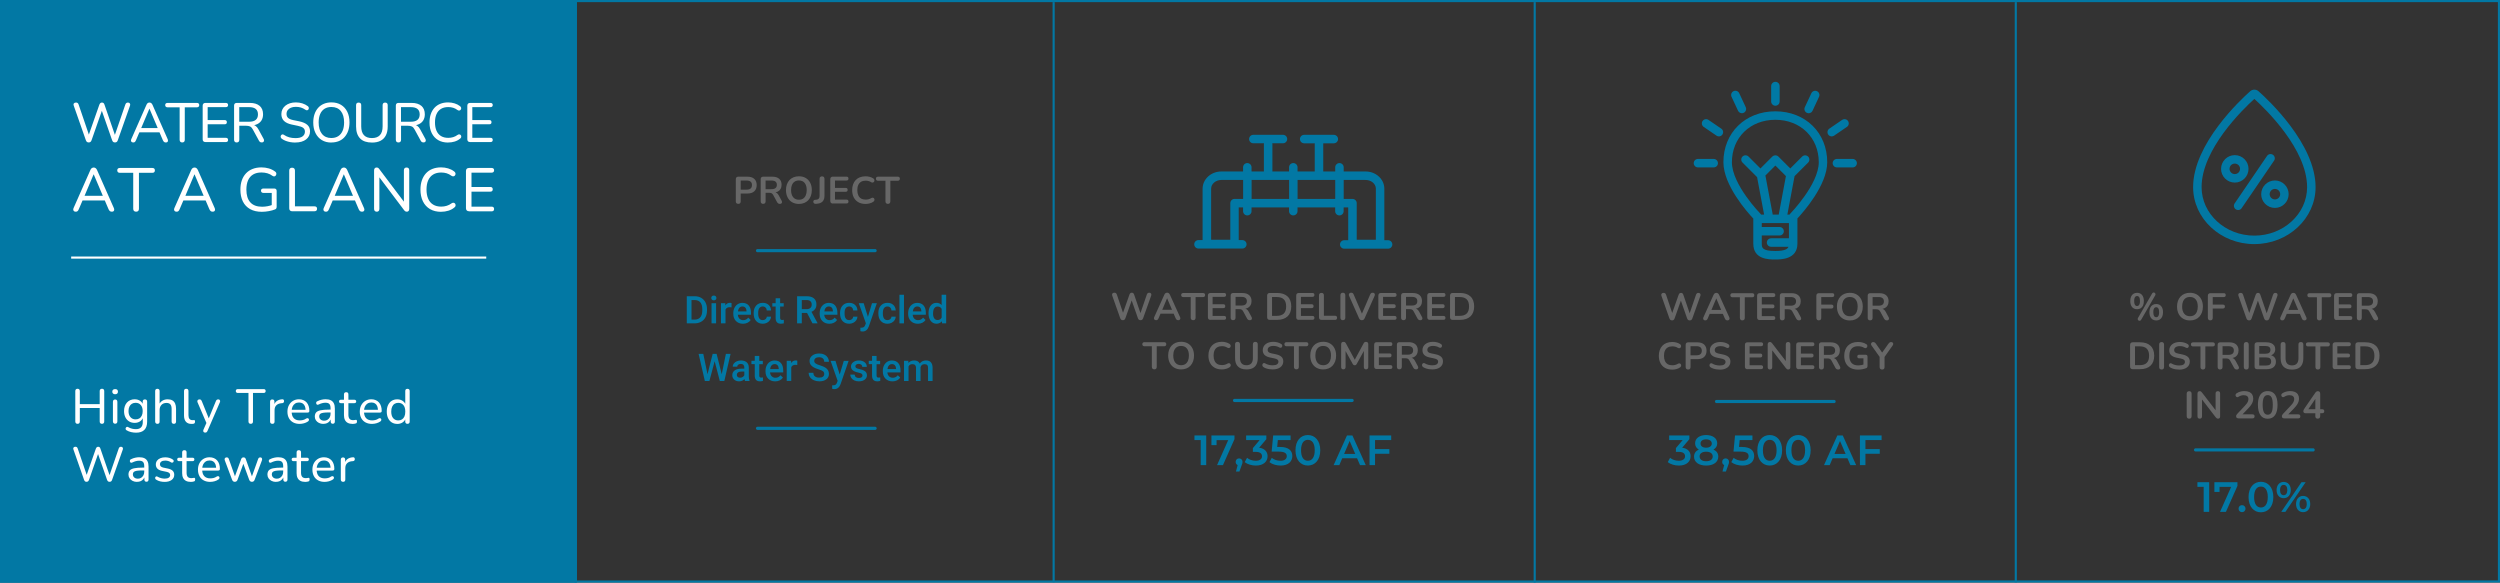 <?xml version="1.0" encoding="UTF-8"?> <svg xmlns="http://www.w3.org/2000/svg" id="Layer_2" width="1180.03" height="275.01" viewBox="0 0 1180.03 275.01"><rect x="0" y="0" width="1180.03" height="275.01" fill="#333333" stroke="none"/><defs><style>.cls-1{fill:#fff;}.cls-2{fill:#0079a5;}.cls-3{fill:#0278a4;}.cls-4{fill:#676767;}</style></defs><g id="Layer_1-2"><rect class="cls-3" x=".51" y=".51" width="271.23" height="274"></rect><path class="cls-3" d="M.01,275.01V.01s272.22-.01,272.22-.01v275s-272.22.01-272.22.01ZM1,1.01v273s270.25-.01,270.25-.01V1S1,1.01,1,1.01Z"></path><rect class="cls-3" x=".51" y=".51" width="271.23" height="274"></rect><path class="cls-3" d="M.01,275.01V.01s272.22-.01,272.22-.01v275s-272.22.01-272.22.01ZM1,1.01v273s270.25-.01,270.25-.01V1S1,1.01,1,1.01Z"></path><path class="cls-1" d="M35.77,99.92c-.35,0-.62-.08-.83-.23-.2-.16-.32-.37-.36-.64-.04-.27.02-.57.17-.9l7.92-17.92c.17-.41.4-.7.67-.88s.57-.28.9-.28.62.09.88.28c.26.18.49.48.68.88l7.92,17.92c.15.33.22.63.19.91-.03.28-.14.49-.33.64-.19.15-.46.22-.81.22-.39,0-.7-.1-.93-.3s-.43-.5-.61-.88l-2.06-4.81,1.25.7h-12.41l1.25-.7-2.06,4.81c-.17.42-.37.73-.58.91-.21.18-.49.28-.84.28ZM44.18,82.32l-4.52,10.7-.7-.61h10.5l-.67.61-4.55-10.7h-.06Z"></path><path class="cls-1" d="M64.25,99.92c-.45,0-.78-.12-1.02-.36-.23-.24-.35-.58-.35-1.03v-16.96h-6.35c-.37,0-.66-.1-.87-.3-.21-.2-.32-.49-.32-.86s.11-.65.32-.84c.21-.19.5-.29.87-.29h15.4c.39,0,.68.1.88.29s.3.47.3.84-.1.65-.3.86-.5.3-.88.3h-6.35v16.96c0,.44-.11.79-.33,1.03-.22.24-.56.36-1,.36Z"></path><path class="cls-1" d="M83.36,99.92c-.35,0-.62-.08-.83-.23-.2-.16-.32-.37-.36-.64-.04-.27.02-.57.17-.9l7.92-17.92c.17-.41.4-.7.67-.88s.57-.28.9-.28.62.09.88.28c.26.18.49.48.68.88l7.92,17.92c.15.33.22.63.19.91-.03.28-.14.49-.33.64-.19.15-.46.22-.81.22-.39,0-.7-.1-.93-.3s-.43-.5-.61-.88l-2.06-4.81,1.25.7h-12.41l1.25-.7-2.06,4.81c-.17.42-.37.73-.58.91-.21.18-.49.28-.84.28ZM91.77,82.32l-4.52,10.7-.7-.61h10.5l-.67.61-4.55-10.7h-.06Z"></path><path class="cls-1" d="M123.64,99.98c-2.18,0-4.04-.42-5.55-1.26s-2.67-2.04-3.45-3.61c-.78-1.57-1.17-3.43-1.17-5.6,0-1.62.22-3.08.67-4.36.44-1.29,1.1-2.39,1.96-3.31s1.9-1.62,3.13-2.1,2.62-.73,4.16-.73c1.2,0,2.36.16,3.48.48,1.12.32,2.15.84,3.07,1.55.23.17.38.38.45.61.07.23.07.46.01.7-.06.23-.17.44-.33.61-.17.17-.37.28-.61.3-.24.03-.5-.04-.77-.22-.79-.58-1.62-1-2.48-1.25-.86-.25-1.8-.38-2.83-.38-1.53,0-2.82.31-3.89.94-1.06.63-1.86,1.55-2.39,2.75-.53,1.21-.8,2.67-.8,4.39,0,2.65.62,4.66,1.87,6.03,1.25,1.37,3.1,2.06,5.55,2.06.91,0,1.79-.09,2.65-.26s1.69-.42,2.48-.72l-.58,1.45v-6.99h-3.94c-.35,0-.62-.1-.83-.29-.2-.19-.3-.45-.3-.78s.1-.58.3-.75c.2-.17.48-.26.83-.26h5.13c.35,0,.62.1.83.29s.3.47.3.84v7.45c0,.31-.06.58-.17.8-.12.22-.31.38-.58.48-.81.33-1.78.6-2.9.81-1.12.21-2.22.32-3.31.32Z"></path><path class="cls-1" d="M137.88,99.72c-.43,0-.76-.12-1-.38-.24-.25-.36-.59-.36-1.01v-17.81c0-.44.12-.78.35-1.01.23-.23.56-.35.99-.35s.78.12,1.01.35.35.57.35,1.01v16.88h9.22c.41,0,.71.1.91.29.2.19.3.47.3.84,0,.39-.1.68-.3.88-.2.2-.51.3-.91.3h-10.56Z"></path><path class="cls-1" d="M153.85,99.92c-.35,0-.62-.08-.83-.23-.2-.16-.32-.37-.36-.64-.04-.27.02-.57.17-.9l7.92-17.92c.17-.41.4-.7.67-.88s.57-.28.9-.28.62.09.88.28c.26.18.49.48.68.88l7.92,17.92c.15.33.22.63.19.91-.03.28-.14.49-.33.64-.19.15-.46.22-.81.22-.39,0-.7-.1-.93-.3s-.43-.5-.61-.88l-2.06-4.81,1.25.7h-12.41l1.25-.7-2.06,4.81c-.17.42-.37.73-.58.91-.21.18-.49.28-.84.28ZM162.26,82.32l-4.52,10.7-.7-.61h10.5l-.67.61-4.55-10.7h-.06Z"></path><path class="cls-1" d="M177.81,99.92c-.39,0-.69-.12-.91-.35-.22-.23-.33-.55-.33-.96v-18.18c0-.44.11-.78.32-1.01s.49-.35.84-.35c.33,0,.58.06.75.17.17.12.37.32.58.61l12.3,16.3h-.72v-15.78c0-.42.11-.75.33-.97.22-.22.54-.33.94-.33s.71.11.93.33c.21.22.32.55.32.97v18.24c0,.41-.1.72-.3.96-.2.23-.47.35-.8.35-.31,0-.57-.06-.77-.19-.2-.12-.41-.33-.62-.62l-12.27-16.3h.67v15.81c0,.41-.11.72-.32.96-.21.23-.52.35-.93.35Z"></path><path class="cls-1" d="M208.2,99.98c-2.03,0-3.77-.43-5.22-1.28-1.45-.85-2.57-2.06-3.35-3.64-.78-1.58-1.17-3.44-1.17-5.58,0-1.6.22-3.05.67-4.34.44-1.29,1.08-2.39,1.91-3.31.83-.92,1.85-1.62,3.06-2.1,1.21-.48,2.58-.73,4.1-.73,1.16,0,2.28.17,3.35.49,1.07.33,2,.79,2.77,1.39.31.21.51.45.61.72s.11.53.04.77c-.07.24-.19.45-.38.61-.18.16-.41.25-.68.26-.27,0-.56-.09-.87-.3-.68-.52-1.42-.9-2.22-1.15-.8-.24-1.66-.36-2.57-.36-1.49,0-2.75.31-3.78.94-1.04.63-1.82,1.54-2.35,2.73-.53,1.19-.8,2.64-.8,4.37s.27,3.16.8,4.36c.53,1.21,1.31,2.13,2.35,2.75,1.03.63,2.29.94,3.78.94.91,0,1.77-.12,2.6-.38.82-.25,1.58-.64,2.28-1.16.31-.21.59-.31.86-.29.26.02.48.1.65.25.17.14.29.34.36.58.07.24.06.49-.01.74-.08.25-.25.47-.52.67-.79.68-1.74,1.18-2.83,1.52-1.09.34-2.24.51-3.44.51Z"></path><path class="cls-1" d="M221.39,99.72c-.46,0-.82-.12-1.07-.38-.25-.25-.38-.61-.38-1.07v-17.54c0-.46.12-.82.38-1.07.25-.25.61-.38,1.07-.38h10.67c.37,0,.65.09.86.28s.3.45.3.8c0,.37-.1.65-.3.84s-.49.29-.86.29h-9.51v6.76h8.9c.37,0,.65.1.84.29s.29.46.29.81c0,.37-.1.64-.29.83-.19.18-.47.28-.84.28h-8.9v7.08h9.51c.37,0,.65.09.86.28.2.18.3.46.3.83s-.1.64-.3.83c-.2.18-.49.28-.86.28h-10.67Z"></path><path class="cls-1" d="M41.87,67.24c-.35,0-.63-.09-.84-.26-.21-.17-.38-.45-.52-.84l-5.71-16.3c-.16-.4-.14-.74.07-1.02s.54-.42,1.01-.42c.33,0,.59.08.79.24s.35.42.47.79l5.27,15.46h-.94l5.4-15.41c.14-.37.31-.64.5-.81.19-.17.45-.26.76-.26.33,0,.59.09.77.26.18.17.34.45.46.84l5.29,15.38h-.84l5.32-15.46c.12-.35.28-.61.47-.77s.46-.25.81-.25c.4,0,.7.14.89.42s.22.62.08,1.02l-5.76,16.32c-.12.37-.29.64-.5.81-.21.17-.49.26-.84.26-.37,0-.66-.09-.86-.26-.21-.17-.38-.45-.52-.84l-5.11-14.67h.58l-5.14,14.7c-.14.37-.31.64-.51.81-.2.17-.48.26-.83.26Z"></path><path class="cls-1" d="M62.91,67.24c-.31,0-.56-.07-.75-.21-.18-.14-.29-.33-.33-.58-.04-.24.02-.51.16-.81l7.15-16.19c.16-.37.36-.63.6-.8.25-.17.52-.25.81-.25s.56.08.8.25c.24.17.44.43.62.8l7.15,16.19c.14.3.2.57.17.83-.03.25-.13.45-.3.58-.17.13-.42.2-.73.2-.35,0-.63-.09-.84-.28-.21-.18-.39-.45-.55-.8l-1.86-4.35,1.13.63h-11.21l1.13-.63-1.86,4.35c-.16.38-.33.66-.52.83s-.45.25-.76.25ZM70.51,51.33l-4.09,9.67-.63-.55h9.48l-.6.55-4.11-9.67h-.05Z"></path><path class="cls-1" d="M86.02,67.24c-.4,0-.71-.11-.92-.33-.21-.22-.31-.53-.31-.93v-15.33h-5.74c-.33,0-.59-.09-.79-.28-.19-.18-.29-.44-.29-.77s.1-.58.29-.76c.19-.17.45-.26.79-.26h13.91c.35,0,.62.09.8.26s.28.43.28.76-.09.59-.28.77c-.18.18-.45.28-.8.28h-5.74v15.33c0,.4-.1.71-.3.93-.2.22-.5.33-.9.33Z"></path><path class="cls-1" d="M96.97,67.05c-.42,0-.74-.11-.97-.34-.23-.23-.34-.55-.34-.97v-15.85c0-.42.11-.74.34-.97.23-.23.55-.34.97-.34h9.64c.33,0,.59.08.77.25.18.17.28.41.28.72,0,.33-.09.59-.28.76-.18.17-.44.26-.77.26h-8.59v6.1h8.04c.33,0,.59.09.76.26.17.17.26.42.26.73,0,.33-.09.58-.26.75-.17.17-.43.25-.76.25h-8.04v6.39h8.59c.33,0,.59.08.77.25.18.17.28.42.28.75s-.09.58-.28.75c-.18.17-.44.25-.77.25h-9.64Z"></path><path class="cls-1" d="M111.69,67.24c-.38,0-.68-.11-.89-.33-.21-.22-.31-.53-.31-.93v-16.17c0-.4.11-.71.33-.92.22-.21.52-.31.9-.31h6.24c1.99,0,3.52.47,4.6,1.4s1.61,2.26,1.61,3.97c0,1.12-.25,2.07-.73,2.87-.49.79-1.2,1.4-2.12,1.82s-2.04.63-3.35.63l.26-.37h.58c.7,0,1.31.17,1.82.52.51.35.97.91,1.38,1.68l2.41,4.43c.16.28.23.55.21.81-.02.26-.11.48-.29.64s-.43.25-.76.25c-.35,0-.63-.07-.84-.22-.21-.15-.39-.37-.55-.67l-2.83-5.19c-.38-.73-.82-1.22-1.31-1.45-.49-.24-1.14-.35-1.96-.35h-3.14v6.63c0,.4-.1.71-.3.93-.2.22-.51.33-.93.33ZM112.93,57.46h4.64c1.4,0,2.45-.29,3.14-.88.7-.58,1.05-1.45,1.05-2.58s-.35-1.99-1.05-2.57c-.7-.58-1.75-.86-3.14-.86h-4.64v6.89Z"></path><path class="cls-1" d="M139.44,67.29c-.82,0-1.62-.07-2.38-.2s-1.49-.33-2.17-.59c-.68-.26-1.29-.58-1.83-.97-.23-.16-.39-.35-.49-.58-.1-.23-.12-.45-.08-.67.04-.22.14-.41.29-.56s.33-.25.54-.29.44.04.68.21c.8.54,1.65.93,2.53,1.18.88.24,1.86.37,2.92.37,1.54,0,2.67-.28,3.39-.84.72-.56,1.09-1.29,1.09-2.2,0-.75-.26-1.34-.79-1.77-.52-.43-1.41-.76-2.65-1.01l-2.78-.58c-1.64-.35-2.87-.93-3.68-1.73-.81-.8-1.22-1.88-1.22-3.22,0-.82.17-1.57.5-2.24.33-.67.8-1.25,1.42-1.74.61-.49,1.33-.86,2.16-1.13.83-.26,1.75-.39,2.76-.39,1.08,0,2.1.15,3.05.45.95.3,1.81.73,2.58,1.31.21.16.35.34.42.56.07.22.08.43.04.64s-.14.38-.29.52c-.15.14-.33.22-.55.24-.22.02-.46-.06-.72-.24-.7-.49-1.42-.84-2.15-1.06s-1.54-.33-2.41-.33-1.66.14-2.32.42c-.65.28-1.16.67-1.52,1.17-.36.5-.54,1.08-.54,1.74,0,.8.25,1.43.73,1.89.49.46,1.31.8,2.46,1.05l2.75.55c1.75.37,3.04.93,3.89,1.69.85.76,1.27,1.78,1.27,3.05,0,.8-.16,1.53-.49,2.17s-.78,1.2-1.38,1.66c-.59.46-1.32.82-2.17,1.07-.86.25-1.82.38-2.88.38Z"></path><path class="cls-1" d="M156.42,67.29c-1.75,0-3.26-.39-4.53-1.17-1.28-.78-2.27-1.88-2.97-3.3-.71-1.42-1.06-3.1-1.06-5.02,0-1.45.2-2.75.6-3.92.4-1.16.97-2.16,1.72-2.99.74-.83,1.64-1.46,2.7-1.9,1.06-.44,2.24-.66,3.55-.66,1.75,0,3.26.38,4.53,1.15s2.26,1.86,2.96,3.27c.7,1.42,1.05,3.08,1.05,5,0,1.45-.2,2.76-.6,3.93-.4,1.17-.97,2.17-1.72,3.01-.74.84-1.64,1.48-2.69,1.91s-2.23.65-3.54.65ZM156.42,65.14c1.26,0,2.33-.29,3.22-.86s1.58-1.42,2.06-2.51c.48-1.1.72-2.42.72-3.96,0-2.32-.52-4.12-1.56-5.4s-2.52-1.91-4.44-1.91c-1.26,0-2.34.28-3.24.85-.9.57-1.59,1.4-2.06,2.49-.47,1.09-.71,2.42-.71,3.97,0,2.31.52,4.11,1.57,5.4,1.05,1.29,2.52,1.94,4.43,1.94Z"></path><path class="cls-1" d="M175.57,67.29c-1.22,0-2.3-.16-3.24-.48s-1.72-.8-2.34-1.44-1.11-1.43-1.43-2.38c-.32-.95-.49-2.06-.49-3.31v-10.03c0-.42.11-.73.31-.93.21-.2.51-.3.89-.3s.71.1.92.3c.21.2.31.51.31.93v9.96c0,1.87.43,3.26,1.28,4.18.86.92,2.11,1.38,3.77,1.38s2.92-.46,3.77-1.38c.86-.92,1.28-2.31,1.28-4.18v-9.96c0-.42.11-.73.31-.93.21-.2.51-.3.89-.3s.68.1.89.3c.21.2.31.51.31.93v10.03c0,1.66-.28,3.06-.85,4.19-.57,1.14-1.41,1.99-2.52,2.57s-2.48.86-4.1.86Z"></path><path class="cls-1" d="M188.04,67.24c-.38,0-.68-.11-.89-.33-.21-.22-.31-.53-.31-.93v-16.17c0-.4.11-.71.33-.92.22-.21.52-.31.9-.31h6.24c1.99,0,3.52.47,4.6,1.4s1.61,2.26,1.61,3.97c0,1.12-.25,2.07-.73,2.87-.49.79-1.2,1.4-2.12,1.82s-2.04.63-3.35.63l.26-.37h.58c.7,0,1.31.17,1.82.52.51.35.97.91,1.38,1.68l2.41,4.43c.16.28.23.55.21.81-.02.26-.11.48-.29.64s-.43.25-.76.25c-.35,0-.63-.07-.84-.22-.21-.15-.39-.37-.55-.67l-2.83-5.19c-.38-.73-.82-1.22-1.31-1.45-.49-.24-1.14-.35-1.96-.35h-3.14v6.63c0,.4-.1.71-.3.93-.2.22-.51.33-.93.33ZM189.27,57.46h4.64c1.4,0,2.45-.29,3.14-.88.7-.58,1.05-1.45,1.05-2.58s-.35-1.99-1.05-2.57c-.7-.58-1.75-.86-3.14-.86h-4.64v6.89Z"></path><path class="cls-1" d="M211.54,67.29c-1.83,0-3.41-.38-4.72-1.15-1.31-.77-2.32-1.86-3.03-3.29-.71-1.42-1.06-3.1-1.06-5.04,0-1.45.2-2.75.6-3.92.4-1.16.98-2.16,1.73-2.99.75-.83,1.67-1.46,2.76-1.9s2.33-.66,3.71-.66c1.05,0,2.06.15,3.03.45.97.3,1.8.72,2.5,1.26.28.19.46.41.55.66.09.25.1.48.04.69-.06.22-.17.4-.34.55s-.37.23-.62.24c-.25,0-.51-.08-.79-.28-.61-.47-1.28-.82-2-1.04-.72-.22-1.5-.33-2.32-.33-1.34,0-2.49.28-3.42.85-.93.57-1.64,1.39-2.12,2.46-.48,1.07-.72,2.39-.72,3.94s.24,2.85.72,3.94c.48,1.09,1.19,1.92,2.12,2.49.93.57,2.07.85,3.42.85.82,0,1.6-.11,2.34-.34.74-.23,1.43-.58,2.06-1.05.28-.19.54-.28.77-.26.24.02.43.09.59.22s.27.31.33.52c.06.22.06.44-.01.67-.07.23-.23.43-.47.6-.72.61-1.57,1.07-2.55,1.38-.99.31-2.02.46-3.11.46Z"></path><path class="cls-1" d="M221.89,67.05c-.42,0-.74-.11-.97-.34-.23-.23-.34-.55-.34-.97v-15.85c0-.42.11-.74.34-.97.23-.23.55-.34.97-.34h9.64c.33,0,.59.08.77.25.18.17.28.41.28.72,0,.33-.09.59-.28.76-.18.17-.44.26-.77.26h-8.59v6.1h8.04c.33,0,.59.09.76.26.17.17.26.42.26.73,0,.33-.09.58-.26.75-.17.17-.43.25-.76.25h-8.04v6.39h8.59c.33,0,.59.08.77.25.18.17.28.42.28.75s-.09.58-.28.75c-.18.17-.44.25-.77.25h-9.64Z"></path><path class="cls-2" d="M837.97,52.54c-14.2,0-24.5,10.11-24.5,24.03,0,10.94,11.35,23.67,14.11,26.6v11.84c0,7.47,7.28,7.47,10.39,7.47,2.58,0,10.43,0,10.43-7.47v-11.91c2.74-2.93,14.07-15.68,14.07-26.53,0-13.92-10.3-24.03-24.5-24.03ZM837.97,118.47c-6.39,0-6.39-1.68-6.39-3.47v-3.85h8.41c1.1,0,2-.9,2-2s-.9-2-2-2h-8.41v-1.86h12.82v7.19h-8.43c-1.1,0-2,.9-2,2s.9,2,2,2h8.23c-.43,1.07-1.8,1.99-6.24,1.99ZM837.99,78.13l4.99,4.99-3.37,18c-.01.06,0,.12-.01.17h-2.87c0-.06,0-.12-.01-.17l-3.43-18.28,4.71-4.71ZM844.97,100.9c-.12.12-.21.25-.29.4h-1.03l3.4-18.15,6.41-6.41c.78-.78.78-2.05,0-2.83s-2.05-.78-2.83,0l-5.6,5.6-5.61-5.61c-.6-.6-1.48-.73-2.21-.42-.24.1-.47.24-.67.44l-5.6,5.6-5.63-5.63c-.78-.78-2.05-.78-2.83,0-.78.78-.78,2.05,0,2.83l6.88,6.88,3.32,17.69h-1.41c-.08-.12-.16-.23-.26-.33-.14-.14-13.53-13.85-13.53-24.39,0-11.61,8.62-20.03,20.5-20.03s20.5,8.42,20.5,20.03c0,10.44-13.36,24.19-13.5,24.33Z"></path><path class="cls-2" d="M838.01,49.9c1.1,0,2-.9,2-2v-7.28c0-1.1-.9-2-2-2s-2,.9-2,2v7.28c0,1.1.9,2,2,2Z"></path><path class="cls-2" d="M820.39,52.29c.34.73,1.06,1.15,1.81,1.15.28,0,.57-.06.84-.19,1-.47,1.43-1.66.97-2.66l-3.08-6.6c-.47-1-1.66-1.43-2.66-.97-1,.47-1.43,1.66-.97,2.66l3.08,6.6Z"></path><path class="cls-2" d="M812.47,60.73l-6.05-4.14c-.91-.62-2.16-.39-2.78.52-.62.91-.39,2.16.52,2.78l6.05,4.14c.35.24.74.35,1.13.35.64,0,1.26-.3,1.65-.87.62-.91.39-2.16-.52-2.78Z"></path><path class="cls-2" d="M808.89,75.02h-7.43c-1.1,0-2,.9-2,2s.9,2,2,2h7.43c1.1,0,2-.9,2-2s-.9-2-2-2Z"></path><path class="cls-2" d="M852.88,53.26c.27.13.56.19.84.19.75,0,1.47-.43,1.81-1.15l3.08-6.6c.47-1,.03-2.19-.97-2.66-1-.47-2.19-.03-2.66.97l-3.08,6.6c-.47,1-.03,2.19.97,2.66Z"></path><path class="cls-2" d="M871.77,59.89c.91-.62,1.14-1.87.52-2.78-.62-.91-1.87-1.14-2.78-.52l-6.05,4.14c-.91.62-1.14,1.87-.52,2.78.39.57,1.01.87,1.65.87.39,0,.78-.11,1.13-.35l6.05-4.14Z"></path><path class="cls-2" d="M874.47,75.02h-7.43c-1.1,0-2,.9-2,2s.9,2,2,2h7.43c1.1,0,2-.9,2-2s-.9-2-2-2Z"></path><path class="cls-3" d="M655.21,113.37h-1.79v-24.32c0-4.47-3.97-8.11-8.85-8.11h-10.33v-1.97c0-1.1-.9-2-2-2s-2,.9-2,2v1.97h-5.65v-13.3h4.99c1.1,0,2-.9,2-2s-.9-2-2-2h-13.99c-1.1,0-2,.9-2,2s.9,2,2,2h4.99v13.3h-8.12v-1.97c0-1.1-.9-2-2-2s-2,.9-2,2v1.97h-7.87v-12.93c0-.13-.01-.26-.04-.38h5.03c1.1,0,2-.9,2-2s-.9-2-2-2h-13.99c-1.1,0-2,.9-2,2s.9,2,2,2h5.03c-.02.12-.04.25-.04.38v12.93h-5.83v-1.97c0-1.1-.9-2-2-2s-2,.9-2,2v1.97h-10.25c-4.88,0-8.85,3.64-8.85,8.11v24.27h-1.95c-1.1,0-2,.9-2,2s.9,2,2,2h20.7c1.1,0,2-.9,2-2s-.9-2-2-2h-1.7v-15.42h2.05v1.78c0,1.1.9,2,2,2s2-.9,2-2v-1.78h17.7v1.78c0,1.1.9,2,2,2s2-.9,2-2v-1.78h17.77v1.78c0,1.1.9,2,2,2s2-.9,2-2v-1.78h2.16v15.48h-1.88c-1.1,0-2,.9-2,2s.9,2,2,2h20.7c1.1,0,2-.9,2-2s-.9-2-2-2ZM582.72,93.89c-1.1,0-2,.9-2,2v17.27h-9.05v-24.11c0-2.26,2.17-4.11,4.85-4.11h10.25v8.95h-4.05ZM590.77,93.89v-8.95h17.7v8.95h-17.7ZM612.47,93.89v-8.95h17.77v8.95h-17.77ZM634.24,93.89v-8.95h10.33c2.67,0,4.85,1.84,4.85,4.11v24.11h-9.03v-17.27c0-1.1-.9-2-2-2h-4.16Z"></path><path class="cls-1" d="M36.6,200.05c-.34,0-.6-.1-.78-.29-.18-.19-.28-.46-.28-.82v-14.33c0-.37.09-.64.28-.83s.45-.28.78-.28.62.09.8.28c.18.18.28.46.28.83v6.14h9.38v-6.14c0-.37.09-.64.28-.83.18-.18.45-.28.8-.28s.6.09.78.28c.18.18.28.46.28.83v14.33c0,.35-.09.62-.28.82-.18.19-.45.29-.78.29s-.62-.1-.8-.29c-.18-.19-.28-.46-.28-.82v-6.37h-9.38v6.37c0,.35-.09.62-.26.82-.18.19-.45.29-.82.29Z"></path><path class="cls-1" d="M54.34,186.09c-.41,0-.74-.11-.98-.33-.24-.22-.36-.52-.36-.88,0-.4.12-.7.36-.91.24-.21.56-.31.98-.31.45,0,.78.1,1,.31.22.21.33.51.33.91,0,.37-.11.66-.33.88s-.56.33-1,.33ZM54.34,200c-.32,0-.57-.1-.76-.3-.18-.2-.28-.48-.28-.83v-9.18c0-.37.09-.65.28-.84.18-.19.44-.29.76-.29.34,0,.6.1.78.29.18.19.28.47.28.84v9.18c0,.35-.09.63-.26.83-.18.2-.44.3-.79.3Z"></path><path class="cls-1" d="M64.25,204.23c-.83,0-1.63-.09-2.4-.28-.77-.18-1.48-.47-2.1-.85-.2-.12-.33-.26-.4-.42-.07-.16-.08-.33-.05-.5s.12-.32.23-.45c.12-.13.25-.21.41-.25.16-.04.33,0,.5.1.67.38,1.32.64,1.93.78.61.14,1.2.21,1.75.21,1.09,0,1.91-.28,2.45-.84.54-.56.82-1.38.82-2.45v-2.48h.21c-.21.86-.69,1.54-1.44,2.05-.74.51-1.61.76-2.59.76s-1.89-.23-2.65-.7c-.75-.47-1.33-1.12-1.75-1.96-.41-.83-.62-1.81-.62-2.91,0-.84.12-1.61.36-2.29.24-.68.57-1.26,1.01-1.75.44-.48.96-.86,1.58-1.13.61-.27,1.3-.4,2.07-.4,1,0,1.86.25,2.6.76.74.51,1.21,1.19,1.43,2.05l-.25.32v-2.02c0-.35.09-.62.28-.79.18-.18.44-.26.78-.26s.58.09.76.26c.18.18.28.44.28.79v9.43c0,1.73-.44,3.04-1.32,3.91s-2.17,1.31-3.85,1.31ZM64.02,197.95c.69,0,1.28-.16,1.78-.47s.88-.77,1.15-1.36c.27-.59.4-1.28.4-2.08,0-1.21-.3-2.17-.9-2.86-.6-.7-1.41-1.05-2.44-1.05-.69,0-1.28.16-1.78.47-.5.31-.89.76-1.16,1.35-.28.58-.41,1.28-.41,2.09,0,1.2.3,2.15.91,2.85.61.71,1.42,1.06,2.45,1.06Z"></path><path class="cls-1" d="M74.28,200.05c-.32,0-.58-.09-.76-.28-.18-.18-.28-.45-.28-.8v-14.4c0-.35.09-.62.28-.79.18-.18.44-.26.76-.26s.6.09.78.26c.18.18.28.44.28.79v6.56h-.3c.32-.87.85-1.53,1.58-1.98.73-.44,1.56-.67,2.5-.67s1.65.17,2.23.5c.58.33,1.02.82,1.31,1.48.29.66.44,1.49.44,2.48v6.03c0,.35-.09.62-.26.8-.18.18-.43.28-.77.28s-.6-.09-.78-.28c-.18-.18-.28-.45-.28-.8v-5.91c0-1-.19-1.72-.58-2.18-.38-.46-1-.69-1.84-.69-.98,0-1.77.3-2.36.91-.59.61-.89,1.42-.89,2.45v5.43c0,.72-.35,1.08-1.06,1.08Z"></path><path class="cls-1" d="M90.38,200.09c-1.15,0-2.02-.34-2.62-1.02s-.9-1.67-.9-2.96v-11.55c0-.35.09-.62.28-.79.18-.18.44-.26.76-.26.34,0,.6.09.78.26.18.18.28.44.28.79v11.39c0,.8.16,1.39.49,1.78s.8.59,1.42.59c.14,0,.26,0,.37-.01s.21-.02.32-.04c.17-.01.29.03.37.14.08.11.12.32.12.64,0,.29-.07.52-.2.68-.13.16-.34.26-.63.31-.14.01-.28.03-.41.03s-.28.01-.41.01Z"></path><path class="cls-1" d="M96.82,204.19c-.24,0-.45-.07-.61-.2-.16-.13-.25-.31-.28-.53-.02-.22.02-.46.13-.7l1.56-3.54v.87l-4.35-10.12c-.11-.26-.15-.5-.11-.71.03-.21.13-.39.31-.53.18-.14.42-.21.72-.21.26,0,.47.06.62.18.15.12.3.34.44.64l3.61,8.9h-.64l3.68-8.9c.12-.31.27-.52.44-.64.17-.12.4-.18.69-.18.26,0,.46.07.61.21.14.14.23.31.26.53s-.02.45-.14.69l-5.8,13.41c-.15.32-.31.54-.47.66-.16.11-.39.17-.68.17Z"></path><path class="cls-1" d="M118.37,200.05c-.35,0-.62-.1-.81-.29-.18-.19-.28-.46-.28-.82v-13.46h-5.04c-.29,0-.52-.08-.69-.24s-.25-.39-.25-.68.08-.51.25-.67c.17-.15.4-.23.69-.23h12.21c.31,0,.54.08.7.23.16.15.24.38.24.67s-.08.52-.24.68c-.16.16-.39.24-.7.24h-5.04v13.46c0,.35-.09.62-.26.82-.18.19-.44.29-.79.29Z"></path><path class="cls-1" d="M128.56,200.05c-.35,0-.62-.09-.8-.28-.18-.18-.28-.45-.28-.8v-9.38c0-.35.09-.62.28-.79.18-.18.44-.26.76-.26s.57.09.75.26c.18.18.26.44.26.79v1.77h-.23c.25-.92.71-1.62,1.38-2.09s1.53-.74,2.55-.8c.25-.02.45.04.6.17.15.13.24.35.25.66.01.29-.05.53-.21.7-.15.18-.39.28-.71.31l-.41.02c-1.01.11-1.79.44-2.33.99s-.82,1.31-.82,2.28v5.38c0,.35-.09.62-.26.8-.18.18-.43.28-.77.28Z"></path><path class="cls-1" d="M141.51,200.09c-1.21,0-2.25-.23-3.12-.7s-1.54-1.13-2.01-2c-.47-.87-.71-1.89-.71-3.07s.23-2.18.7-3.06c.47-.87,1.11-1.56,1.93-2.05.82-.49,1.76-.74,2.82-.74.75,0,1.43.13,2.04.38.61.25,1.12.62,1.55,1.09.43.47.75,1.05.98,1.74s.33,1.45.33,2.31c0,.25-.07.43-.22.56-.15.13-.36.2-.63.2h-7.87v-1.33h7.34l-.39.32c0-.8-.12-1.48-.36-2.04-.24-.56-.58-.98-1.04-1.28-.45-.29-1.02-.44-1.69-.44-.74,0-1.36.17-1.89.52-.52.34-.92.83-1.2,1.45-.28.62-.41,1.34-.41,2.15v.14c0,1.38.33,2.42.99,3.13s1.61,1.06,2.85,1.06c.49,0,.99-.06,1.51-.18s1.01-.34,1.48-.67c.23-.14.44-.2.63-.2.19,0,.35.07.47.18.12.12.2.25.23.41.03.16,0,.33-.07.52-.08.18-.22.34-.44.48-.51.35-1.11.62-1.81.82-.7.19-1.37.29-2.01.29Z"></path><path class="cls-1" d="M152.64,200.09c-.77,0-1.46-.15-2.08-.46s-1.1-.72-1.45-1.24c-.35-.52-.52-1.1-.52-1.75,0-.83.21-1.48.62-1.96.41-.47,1.11-.82,2.09-1.02.98-.21,2.3-.31,3.96-.31h1.08v1.33h-1.04c-1.18,0-2.11.05-2.79.16s-1.16.3-1.44.56c-.28.27-.41.64-.41,1.12,0,.6.21,1.09.63,1.47.42.38,1,.58,1.74.58.58,0,1.1-.14,1.54-.43s.8-.67,1.06-1.15c.26-.48.39-1.04.39-1.67v-2.65c0-.9-.18-1.56-.55-1.97s-.99-.61-1.86-.61c-.51,0-1.03.07-1.56.21-.54.14-1.1.35-1.68.64-.23.11-.43.14-.6.1-.17-.04-.3-.13-.4-.28-.1-.15-.15-.31-.16-.48,0-.18.03-.35.12-.52.08-.17.23-.29.45-.37.67-.34,1.35-.58,2.01-.72s1.29-.22,1.87-.22c1,0,1.82.16,2.46.47.64.31,1.13.8,1.45,1.45s.48,1.48.48,2.5v6.07c0,.35-.08.62-.25.8-.17.18-.41.28-.74.28s-.55-.09-.72-.28c-.18-.18-.26-.45-.26-.8v-1.63h.21c-.12.57-.35,1.06-.69,1.47-.34.41-.76.73-1.25.95-.5.22-1.06.33-1.69.33Z"></path><path class="cls-1" d="M166.44,200.09c-.91,0-1.66-.16-2.27-.48-.61-.32-1.06-.79-1.36-1.4-.3-.61-.45-1.37-.45-2.25v-5.66h-1.47c-.28,0-.49-.07-.64-.22-.15-.15-.23-.34-.23-.59,0-.26.08-.46.23-.6.15-.14.37-.21.64-.21h1.47v-2.51c0-.35.09-.62.28-.79.18-.18.44-.26.78-.26s.59.09.77.26.26.44.26.79v2.51h2.78c.29,0,.51.07.67.21s.23.34.23.6c0,.25-.08.44-.23.59s-.38.22-.67.22h-2.78v5.47c0,.84.18,1.48.53,1.91.35.43.94.64,1.75.64.29,0,.54-.03.74-.08.2-.05.38-.08.53-.08.14-.02.26.03.36.14s.15.31.15.6c0,.21-.03.41-.1.59-.07.18-.2.29-.4.36-.18.06-.43.12-.74.17-.31.05-.58.08-.83.08Z"></path><path class="cls-1" d="M175.66,200.09c-1.21,0-2.25-.23-3.12-.7s-1.54-1.13-2.01-2c-.47-.87-.71-1.89-.71-3.07s.23-2.18.7-3.06c.47-.87,1.11-1.56,1.93-2.05.82-.49,1.76-.74,2.82-.74.75,0,1.43.13,2.04.38.61.25,1.12.62,1.55,1.09.43.47.75,1.05.98,1.74s.33,1.45.33,2.31c0,.25-.07.43-.22.56-.15.13-.36.2-.63.2h-7.87v-1.33h7.34l-.39.32c0-.8-.12-1.48-.36-2.04-.24-.56-.58-.98-1.04-1.28-.45-.29-1.02-.44-1.69-.44-.74,0-1.36.17-1.89.52-.52.34-.92.83-1.2,1.45-.28.62-.41,1.34-.41,2.15v.14c0,1.38.33,2.42.99,3.13s1.61,1.06,2.85,1.06c.49,0,.99-.06,1.51-.18s1.01-.34,1.48-.67c.23-.14.44-.2.63-.2.19,0,.35.07.47.18.12.12.2.25.23.41.03.16,0,.33-.07.52-.08.18-.22.34-.44.48-.51.35-1.11.62-1.81.82-.7.19-1.37.29-2.01.29Z"></path><path class="cls-1" d="M187.51,200.09c-.98,0-1.84-.23-2.59-.7-.74-.47-1.32-1.14-1.74-2.02s-.62-1.91-.62-3.09.2-2.23.61-3.09.98-1.53,1.73-2c.74-.47,1.61-.7,2.61-.7s1.86.25,2.58.75,1.2,1.16,1.45,1.99h-.25v-6.65c0-.35.09-.62.26-.79.18-.18.43-.26.77-.26s.6.09.78.26c.18.18.28.44.28.79v14.4c0,.35-.09.62-.28.8-.18.18-.44.28-.78.28s-.57-.09-.76-.28-.28-.45-.28-.8v-2.09l.25.41c-.23.86-.71,1.54-1.44,2.05-.73.51-1.59.76-2.59.76ZM187.99,198.44c.67,0,1.26-.16,1.76-.48.5-.32.88-.79,1.15-1.4.27-.61.4-1.37.4-2.28,0-1.35-.3-2.38-.9-3.08-.6-.71-1.4-1.06-2.42-1.06-.66,0-1.24.16-1.74.47s-.88.78-1.16,1.39-.41,1.37-.41,2.28c0,1.35.3,2.38.91,3.09s1.41,1.07,2.4,1.07Z"></path><path class="cls-1" d="M40.86,227.42c-.31,0-.55-.08-.74-.23-.18-.15-.34-.4-.46-.74l-5.01-14.31c-.14-.35-.12-.65.06-.9.18-.25.47-.37.89-.37.29,0,.52.07.69.21s.31.37.41.69l4.62,13.57h-.83l4.74-13.52c.12-.32.27-.56.44-.71.17-.15.39-.23.67-.23.29,0,.52.08.68.23.16.15.29.4.4.74l4.65,13.5h-.74l4.67-13.57c.11-.31.25-.53.41-.68s.41-.22.71-.22c.35,0,.61.12.78.37s.19.54.07.9l-5.06,14.33c-.11.32-.25.56-.44.71-.18.15-.43.23-.74.23s-.58-.08-.76-.23c-.18-.15-.34-.4-.46-.74l-4.49-12.88h.51l-4.51,12.9c-.12.32-.27.56-.45.71-.18.15-.42.23-.72.23Z"></path><path class="cls-1" d="M64.69,227.46c-.77,0-1.46-.15-2.08-.46s-1.1-.72-1.45-1.24c-.34-.52-.52-1.1-.52-1.75,0-.83.21-1.48.62-1.96.41-.47,1.11-.82,2.09-1.02.98-.21,2.3-.31,3.96-.31h1.08v1.33h-1.03c-1.18,0-2.11.05-2.79.16s-1.16.3-1.44.56c-.28.27-.41.64-.41,1.12,0,.6.21,1.09.63,1.47.42.38,1,.58,1.74.58.58,0,1.1-.14,1.54-.43.44-.28.8-.67,1.06-1.15.26-.48.39-1.04.39-1.67v-2.65c0-.9-.18-1.56-.55-1.97-.37-.41-.99-.61-1.86-.61-.51,0-1.03.07-1.56.21-.54.14-1.1.35-1.68.64-.23.11-.43.14-.6.1-.17-.04-.3-.13-.4-.28-.1-.15-.15-.31-.16-.48,0-.18.03-.35.11-.52s.23-.29.45-.37c.67-.34,1.34-.58,2.01-.72s1.29-.22,1.88-.22c1,0,1.82.16,2.46.47s1.13.8,1.45,1.45c.32.65.48,1.48.48,2.5v6.07c0,.35-.08.62-.25.8-.17.18-.41.28-.74.28s-.55-.09-.72-.28c-.18-.18-.26-.45-.26-.8v-1.63h.21c-.12.57-.35,1.06-.69,1.47s-.75.73-1.25.95c-.5.22-1.06.33-1.69.33Z"></path><path class="cls-1" d="M77.71,227.46c-.69,0-1.38-.08-2.08-.24-.7-.16-1.35-.44-1.97-.84-.17-.11-.29-.24-.36-.4-.07-.16-.09-.32-.07-.48.02-.16.09-.3.2-.42.11-.12.24-.2.4-.22.16-.02.33.02.52.13.6.34,1.18.58,1.74.71.56.14,1.12.21,1.67.21.84,0,1.48-.15,1.91-.46.43-.31.64-.71.64-1.22,0-.43-.14-.76-.43-1-.28-.24-.72-.42-1.32-.54l-2.14-.44c-.95-.21-1.67-.57-2.15-1.07-.48-.5-.72-1.14-.72-1.92,0-.69.19-1.29.56-1.81.38-.51.9-.91,1.58-1.18.67-.28,1.45-.41,2.32-.41.67,0,1.31.09,1.92.26.61.18,1.15.44,1.64.79.18.11.3.24.36.4.05.16.06.32.02.48s-.11.3-.22.4-.25.17-.41.2c-.17.02-.35-.02-.55-.13-.44-.31-.9-.52-1.37-.66-.47-.13-.93-.2-1.39-.2-.83,0-1.45.16-1.88.48-.42.32-.63.74-.63,1.27,0,.4.13.73.38.99.25.26.66.45,1.21.58l2.14.44c1,.21,1.75.56,2.25,1.02s.76,1.1.76,1.9c0,1.04-.41,1.87-1.23,2.47s-1.92.91-3.3.91Z"></path><path class="cls-1" d="M90.06,227.46c-.91,0-1.66-.16-2.27-.48-.61-.32-1.06-.79-1.36-1.4-.3-.61-.45-1.37-.45-2.25v-5.66h-1.47c-.28,0-.49-.07-.64-.22-.15-.15-.23-.34-.23-.59,0-.26.08-.46.23-.6.15-.14.37-.21.64-.21h1.47v-2.51c0-.35.09-.62.28-.79.18-.18.44-.26.78-.26s.59.09.77.26c.18.18.26.44.26.79v2.51h2.78c.29,0,.51.07.67.21s.23.34.23.6c0,.25-.08.44-.23.59s-.38.22-.67.22h-2.78v5.47c0,.84.18,1.48.53,1.91.35.43.94.64,1.75.64.29,0,.54-.03.74-.08s.38-.08.53-.08c.14-.02.26.03.36.14.1.11.15.31.15.6,0,.21-.04.41-.1.59-.07.18-.2.29-.4.36-.18.06-.43.12-.74.17-.31.05-.58.08-.83.08Z"></path><path class="cls-1" d="M99.28,227.46c-1.21,0-2.25-.23-3.12-.7s-1.54-1.13-2.01-2-.71-1.89-.71-3.07.23-2.18.7-3.06,1.11-1.56,1.93-2.05c.82-.49,1.76-.74,2.82-.74.75,0,1.43.13,2.04.38.61.25,1.12.62,1.55,1.09.43.47.75,1.05.98,1.74s.33,1.45.33,2.31c0,.25-.07.43-.22.56-.15.13-.36.2-.63.2h-7.87v-1.33h7.34l-.39.32c0-.8-.12-1.48-.36-2.04-.24-.56-.58-.98-1.04-1.28-.45-.29-1.02-.44-1.69-.44-.74,0-1.36.17-1.89.52-.52.34-.92.83-1.2,1.45-.28.62-.41,1.34-.41,2.15v.14c0,1.38.33,2.42.99,3.13s1.61,1.06,2.85,1.06c.49,0,.99-.06,1.51-.18s1.01-.34,1.48-.67c.23-.14.44-.2.63-.2.19,0,.35.07.47.18.12.12.2.25.23.41.03.16,0,.33-.07.52-.08.18-.22.34-.44.48-.51.35-1.11.62-1.81.82-.7.19-1.37.29-2.01.29Z"></path><path class="cls-1" d="M110.83,227.42c-.29,0-.54-.07-.76-.22-.21-.15-.38-.39-.51-.72l-3.43-9.13c-.11-.29-.14-.54-.09-.76s.15-.38.32-.51c.17-.12.39-.18.67-.18.26,0,.47.06.62.18.15.12.28.34.39.67l3.13,8.83h-.55l3.22-8.88c.11-.28.25-.48.43-.61.18-.13.39-.2.66-.2.28,0,.51.07.69.2.18.13.31.33.39.61l3.17,8.88h-.53l3.17-8.88c.11-.31.25-.52.41-.63.17-.12.38-.17.62-.17.28,0,.48.07.62.21s.22.32.24.54c.02.22-.01.46-.1.7l-3.43,9.13c-.11.32-.27.56-.49.71-.22.15-.48.23-.77.23s-.55-.08-.77-.23c-.22-.15-.39-.39-.52-.71l-3.29-9.02h1.06l-3.29,9.02c-.12.32-.29.56-.51.71-.22.15-.48.23-.78.23Z"></path><path class="cls-1" d="M130.28,227.46c-.77,0-1.46-.15-2.08-.46s-1.1-.72-1.45-1.24c-.35-.52-.52-1.1-.52-1.75,0-.83.21-1.48.62-1.96.41-.47,1.11-.82,2.09-1.02.98-.21,2.3-.31,3.96-.31h1.08v1.33h-1.04c-1.18,0-2.11.05-2.79.16s-1.16.3-1.44.56c-.28.27-.41.64-.41,1.12,0,.6.21,1.09.63,1.47.42.38,1,.58,1.74.58.58,0,1.1-.14,1.54-.43s.8-.67,1.06-1.15c.26-.48.39-1.04.39-1.67v-2.65c0-.9-.18-1.56-.55-1.97s-.99-.61-1.86-.61c-.51,0-1.03.07-1.56.21-.54.14-1.1.35-1.68.64-.23.11-.43.14-.6.1-.17-.04-.3-.13-.4-.28-.1-.15-.15-.31-.16-.48,0-.18.03-.35.12-.52.08-.17.23-.29.45-.37.67-.34,1.35-.58,2.01-.72s1.29-.22,1.87-.22c1,0,1.82.16,2.46.47.64.31,1.13.8,1.45,1.45s.48,1.48.48,2.5v6.07c0,.35-.08.62-.25.8-.17.18-.41.28-.74.28s-.55-.09-.72-.28c-.18-.18-.26-.45-.26-.8v-1.63h.21c-.12.57-.35,1.06-.69,1.47-.34.41-.76.73-1.25.95-.5.22-1.06.33-1.69.33Z"></path><path class="cls-1" d="M144.08,227.46c-.91,0-1.66-.16-2.27-.48-.61-.32-1.06-.79-1.36-1.4-.3-.61-.45-1.37-.45-2.25v-5.66h-1.47c-.28,0-.49-.07-.64-.22-.15-.15-.23-.34-.23-.59,0-.26.08-.46.23-.6.15-.14.37-.21.64-.21h1.47v-2.51c0-.35.09-.62.28-.79.18-.18.44-.26.78-.26s.59.09.77.26.26.44.26.79v2.51h2.78c.29,0,.51.07.67.21s.23.34.23.6c0,.25-.08.44-.23.59s-.38.22-.67.22h-2.78v5.47c0,.84.18,1.48.53,1.91.35.43.94.64,1.75.64.29,0,.54-.03.74-.08.2-.05.38-.08.53-.08.14-.02.26.03.36.14s.15.31.15.6c0,.21-.03.41-.1.59-.07.18-.2.29-.4.36-.18.06-.43.12-.74.17-.31.05-.58.08-.83.08Z"></path><path class="cls-1" d="M153.3,227.46c-1.21,0-2.25-.23-3.12-.7s-1.54-1.13-2.01-2c-.47-.87-.71-1.89-.71-3.07s.23-2.18.7-3.06c.47-.87,1.11-1.56,1.93-2.05.82-.49,1.76-.74,2.82-.74.75,0,1.43.13,2.04.38.61.25,1.12.62,1.55,1.09.43.47.75,1.05.98,1.74s.33,1.45.33,2.31c0,.25-.07.43-.22.56-.15.13-.36.2-.63.2h-7.87v-1.33h7.34l-.39.32c0-.8-.12-1.48-.36-2.04-.24-.56-.58-.98-1.04-1.28-.45-.29-1.02-.44-1.69-.44-.74,0-1.36.17-1.89.52-.52.34-.92.83-1.2,1.45-.28.62-.41,1.34-.41,2.15v.14c0,1.38.33,2.42.99,3.13s1.61,1.06,2.85,1.06c.49,0,.99-.06,1.51-.18s1.01-.34,1.48-.67c.23-.14.44-.2.63-.2.19,0,.35.07.47.18.12.12.2.25.23.41.03.16,0,.33-.07.52-.08.18-.22.34-.44.48-.51.35-1.11.62-1.81.82-.7.19-1.37.29-2.01.29Z"></path><path class="cls-1" d="M161.95,227.42c-.35,0-.62-.09-.8-.28-.18-.18-.28-.45-.28-.8v-9.38c0-.35.09-.62.28-.79.18-.18.44-.26.76-.26s.57.09.75.26c.18.18.26.44.26.79v1.77h-.23c.25-.92.71-1.62,1.38-2.09s1.53-.74,2.55-.8c.25-.02.45.04.6.17.15.13.24.35.25.66.01.29-.05.53-.21.7-.15.18-.39.28-.71.31l-.41.02c-1.01.11-1.79.44-2.33.99s-.82,1.31-.82,2.28v5.38c0,.35-.09.62-.26.8-.18.18-.43.28-.77.28Z"></path><path class="cls-3" d="M638.22,189.77h-55.5c-.41,0-.75-.34-.75-.75s.34-.75.75-.75h55.5c.41,0,.75.34.75.75s-.34.75-.75.75Z"></path><path class="cls-4" d="M530,151.13c-.32,0-.58-.08-.78-.23-.2-.16-.36-.4-.48-.74l-3.76-10.64c-.13-.38-.11-.71.08-.97.19-.26.5-.39.94-.39.32,0,.58.07.76.22.18.15.32.39.43.71l3.24,9.61h-.72l3.38-9.59c.12-.32.27-.56.45-.72.18-.16.41-.23.7-.23s.52.08.68.23c.17.15.31.4.43.74l3.28,9.58h-.63l3.29-9.61c.11-.31.25-.55.43-.7.18-.16.43-.23.74-.23.38,0,.67.13.85.39.18.27.2.59.07.97l-3.8,10.66c-.12.32-.28.56-.47.72-.19.15-.45.23-.77.23s-.58-.08-.77-.23c-.19-.16-.35-.4-.47-.74l-3.13-8.93h.41l-3.17,8.95c-.12.32-.27.56-.46.72-.19.15-.44.23-.77.23Z"></path><path class="cls-4" d="M545.7,151.13c-.29,0-.52-.06-.69-.2-.17-.13-.28-.31-.32-.53-.04-.22,0-.47.13-.75l4.75-10.53c.16-.35.34-.6.57-.75.22-.15.48-.22.76-.22s.53.07.75.22.41.4.57.75l4.77,10.53c.13.28.18.53.14.76-.04.23-.14.4-.31.53-.17.12-.39.19-.67.19-.34,0-.6-.08-.78-.24-.19-.16-.35-.41-.49-.75l-1.17-2.72.97.63h-7.6l.97-.63-1.15,2.72c-.16.35-.32.6-.49.76-.17.15-.41.23-.72.23ZM550.87,140.8l-2.52,5.99-.47-.57h6.01l-.45.57-2.54-5.99h-.04Z"></path><path class="cls-4" d="M563.18,151.13c-.37,0-.66-.1-.85-.31-.2-.21-.3-.5-.3-.87v-9.72h-3.51c-.31,0-.55-.09-.73-.26s-.26-.41-.26-.71.09-.55.26-.71.42-.24.73-.24h9.32c.31,0,.55.08.73.24.17.16.26.4.26.71s-.09.54-.26.71c-.17.17-.42.26-.73.26h-3.51v9.72c0,.37-.1.66-.29.87-.19.21-.48.31-.86.31Z"></path><path class="cls-4" d="M571.37,150.99c-.4,0-.7-.11-.91-.32-.21-.21-.32-.51-.32-.91v-10.24c0-.4.11-.7.32-.91.21-.21.51-.32.91-.32h6.43c.3,0,.53.08.69.23.16.16.24.38.24.67s-.08.53-.24.69c-.16.16-.39.24-.69.24h-5.44v3.49h5.04c.31,0,.55.08.7.23s.23.38.23.68-.08.53-.23.69-.39.23-.7.23h-5.04v3.69h5.44c.3,0,.53.08.69.23.16.15.24.38.24.68s-.08.53-.24.68c-.16.16-.39.23-.69.23h-6.43Z"></path><path class="cls-4" d="M582.04,151.13c-.37,0-.66-.1-.86-.31-.2-.21-.3-.5-.3-.87v-10.47c0-.38.1-.68.31-.87.2-.2.49-.3.86-.3h4.34c1.39,0,2.47.33,3.22,1s1.13,1.6,1.13,2.8c0,.78-.17,1.45-.51,2.02-.34.56-.84,1-1.49,1.3-.65.3-1.43.45-2.36.45l.16-.27h.59c.49,0,.92.12,1.29.36.37.24.69.62.96,1.13l1.35,2.5c.14.25.21.5.2.74-.01.24-.1.44-.27.58-.17.15-.41.22-.74.22s-.59-.07-.79-.21c-.21-.14-.38-.35-.54-.64l-1.82-3.35c-.22-.41-.47-.68-.76-.82-.29-.14-.67-.21-1.12-.21h-1.71v4.03c0,.37-.1.66-.29.87-.19.21-.48.31-.86.31ZM583.2,144.21h2.81c.83,0,1.46-.17,1.88-.51s.64-.86.64-1.54-.21-1.18-.64-1.52-1.05-.51-1.88-.51h-2.81v4.09Z"></path><path class="cls-4" d="M599.34,150.99c-.4,0-.7-.11-.91-.32-.21-.21-.32-.51-.32-.91v-10.24c0-.4.11-.7.32-.91.21-.21.51-.32.91-.32h3.49c2.12,0,3.77.55,4.92,1.64,1.16,1.09,1.74,2.66,1.74,4.7,0,1.02-.15,1.92-.44,2.71-.29.79-.73,1.45-1.3,1.99-.57.54-1.27.95-2.09,1.23-.82.28-1.77.42-2.83.42h-3.49ZM600.42,149.08h2.27c.74,0,1.39-.09,1.93-.28s1-.46,1.37-.83c.37-.37.64-.83.82-1.39.18-.56.27-1.21.27-1.95,0-1.49-.37-2.6-1.1-3.33-.73-.73-1.83-1.1-3.29-1.1h-2.27v8.88Z"></path><path class="cls-4" d="M613.06,150.99c-.4,0-.7-.11-.91-.32-.21-.21-.32-.51-.32-.91v-10.24c0-.4.11-.7.32-.91.21-.21.51-.32.91-.32h6.43c.3,0,.53.08.69.23.16.16.24.38.24.67s-.08.53-.24.69c-.16.16-.39.24-.69.24h-5.44v3.49h5.04c.31,0,.55.08.7.23s.23.38.23.68-.08.53-.23.69-.39.23-.7.23h-5.04v3.69h5.44c.3,0,.53.08.69.23.16.15.24.38.24.68s-.08.53-.24.68c-.16.16-.39.23-.69.23h-6.43Z"></path><path class="cls-4" d="M623.75,150.99c-.37,0-.66-.11-.86-.32-.2-.21-.31-.5-.31-.87v-10.38c0-.38.1-.68.3-.87.2-.2.48-.3.86-.3s.66.1.85.3c.2.2.3.49.3.87v9.61h5.22c.32,0,.57.08.75.25.17.17.26.41.26.72s-.09.55-.26.73c-.17.17-.42.26-.75.26h-6.35Z"></path><path class="cls-4" d="M633.85,151.13c-.37,0-.66-.1-.86-.31-.2-.21-.3-.5-.3-.87v-10.6c0-.38.1-.68.3-.88.2-.2.48-.3.86-.3s.66.1.85.3c.2.21.3.5.3.88v10.6c0,.37-.1.66-.29.87-.19.21-.48.31-.86.31Z"></path><path class="cls-4" d="M642.81,151.13c-.32,0-.59-.07-.8-.22-.21-.15-.38-.38-.51-.67l-4.7-10.55c-.13-.3-.17-.56-.11-.79.06-.23.19-.41.38-.54.19-.13.42-.2.68-.2.35,0,.61.07.78.22.17.15.32.38.44.68l4.27,9.88h-.77l4.25-9.9c.13-.29.29-.51.47-.66.18-.15.43-.22.76-.22.26,0,.48.07.66.2.17.13.29.31.33.54.05.23,0,.49-.13.79l-4.7,10.55c-.13.3-.3.53-.5.67-.2.15-.46.22-.8.22Z"></path><path class="cls-4" d="M651.83,150.99c-.4,0-.7-.11-.91-.32-.21-.21-.32-.51-.32-.91v-10.24c0-.4.11-.7.32-.91.21-.21.51-.32.91-.32h6.43c.3,0,.53.08.69.23.16.16.24.38.24.67s-.08.53-.24.69c-.16.16-.39.24-.69.24h-5.44v3.49h5.04c.31,0,.55.08.7.23s.23.38.23.68-.08.53-.23.69-.39.23-.7.23h-5.04v3.69h5.44c.3,0,.53.08.69.23.16.15.24.38.24.68s-.08.53-.24.68c-.16.16-.39.23-.69.23h-6.43Z"></path><path class="cls-4" d="M662.5,151.13c-.37,0-.66-.1-.86-.31-.2-.21-.3-.5-.3-.87v-10.47c0-.38.1-.68.31-.87.2-.2.49-.3.86-.3h4.34c1.39,0,2.47.33,3.22,1s1.13,1.6,1.13,2.8c0,.78-.17,1.45-.51,2.02-.34.56-.84,1-1.49,1.3-.65.3-1.43.45-2.36.45l.16-.27h.59c.49,0,.92.12,1.29.36.37.24.69.62.96,1.13l1.35,2.5c.14.25.21.5.2.74-.01.24-.1.44-.27.58-.17.15-.41.22-.74.22s-.59-.07-.79-.21c-.21-.14-.38-.35-.54-.64l-1.82-3.35c-.22-.41-.47-.68-.76-.82-.29-.14-.67-.21-1.12-.21h-1.71v4.03c0,.37-.1.66-.29.87-.19.21-.48.31-.86.31ZM663.66,144.21h2.81c.83,0,1.46-.17,1.88-.51s.64-.86.64-1.54-.21-1.18-.64-1.52-1.05-.51-1.88-.51h-2.81v4.09Z"></path><path class="cls-4" d="M674.92,150.99c-.4,0-.7-.11-.91-.32-.21-.21-.32-.51-.32-.91v-10.24c0-.4.11-.7.32-.91.21-.21.51-.32.91-.32h6.43c.3,0,.53.08.69.23.16.16.24.38.24.67s-.08.53-.24.69c-.16.16-.39.24-.69.24h-5.44v3.49h5.04c.31,0,.55.08.7.23s.23.38.23.68-.08.53-.23.69-.39.23-.7.23h-5.04v3.69h5.44c.3,0,.53.08.69.23.16.15.24.38.24.68s-.08.53-.24.68c-.16.16-.39.23-.69.23h-6.43Z"></path><path class="cls-4" d="M685.67,150.99c-.4,0-.7-.11-.91-.32-.21-.21-.32-.51-.32-.91v-10.24c0-.4.11-.7.32-.91.21-.21.51-.32.91-.32h3.49c2.12,0,3.77.55,4.92,1.64,1.16,1.09,1.74,2.66,1.74,4.7,0,1.02-.15,1.92-.44,2.71-.29.79-.73,1.45-1.3,1.99-.57.54-1.27.95-2.09,1.23-.82.28-1.77.42-2.83.42h-3.49ZM686.75,149.08h2.27c.74,0,1.39-.09,1.93-.28s1-.46,1.37-.83c.37-.37.64-.83.82-1.39.18-.56.27-1.21.27-1.95,0-1.49-.37-2.6-1.1-3.33-.73-.73-1.83-1.1-3.29-1.1h-2.27v8.88Z"></path><path class="cls-4" d="M544.84,174.34c-.37,0-.66-.11-.85-.31-.2-.21-.3-.5-.3-.87v-9.72h-3.51c-.31,0-.55-.09-.73-.26-.17-.17-.26-.41-.26-.71s.09-.55.26-.71.42-.24.73-.24h9.32c.31,0,.55.08.73.24.17.16.26.4.26.71s-.09.54-.26.71c-.17.18-.42.26-.73.26h-3.51v9.72c0,.37-.1.66-.29.87-.19.21-.48.31-.86.31Z"></path><path class="cls-4" d="M557.49,174.37c-1.22,0-2.29-.27-3.21-.81-.92-.54-1.63-1.3-2.13-2.28-.5-.98-.76-2.13-.76-3.45,0-1,.14-1.89.43-2.69.29-.8.7-1.48,1.23-2.05.53-.57,1.18-1.01,1.93-1.31.75-.31,1.59-.46,2.51-.46,1.24,0,2.31.27,3.22.8s1.62,1.29,2.12,2.26c.5.97.76,2.12.76,3.44,0,1-.14,1.9-.43,2.7-.29.8-.7,1.49-1.23,2.07s-1.18,1.02-1.93,1.32c-.75.31-1.59.46-2.51.46ZM557.49,172.39c.78,0,1.44-.18,1.99-.54.55-.36.97-.88,1.26-1.57.29-.68.44-1.5.44-2.45,0-1.44-.32-2.56-.96-3.35-.64-.79-1.55-1.19-2.73-1.19-.77,0-1.43.18-1.98.53-.55.36-.97.87-1.27,1.55s-.44,1.5-.44,2.46c0,1.43.32,2.54.97,3.35.65.8,1.55,1.21,2.72,1.21Z"></path><path class="cls-4" d="M576.71,174.37c-1.32,0-2.45-.27-3.39-.8-.94-.53-1.67-1.29-2.17-2.27-.5-.98-.76-2.13-.76-3.46,0-1,.14-1.89.43-2.69.29-.8.7-1.48,1.24-2.05.54-.57,1.2-1.01,1.99-1.31.79-.31,1.67-.46,2.66-.46.66,0,1.31.08,1.94.25.64.17,1.19.41,1.67.72.25.16.42.35.5.57s.1.44.05.65c-.05.21-.15.39-.3.53-.15.14-.34.23-.56.24-.22.02-.47-.06-.73-.22-.37-.24-.77-.41-1.21-.52-.43-.11-.87-.16-1.31-.16-.85,0-1.57.18-2.16.52s-1.03.85-1.33,1.51-.45,1.47-.45,2.43.15,1.76.45,2.43.74,1.18,1.33,1.53c.59.35,1.31.52,2.16.52.46,0,.91-.06,1.35-.17.44-.11.86-.29,1.26-.53.26-.15.5-.22.71-.21.21.02.39.09.53.23.14.13.24.3.29.49s.04.4-.04.61c-.07.21-.22.39-.43.55-.48.35-1.05.62-1.72.8-.67.19-1.34.28-2.03.28Z"></path><path class="cls-4" d="M588.33,174.37c-.88,0-1.65-.11-2.31-.34-.67-.23-1.23-.57-1.68-1.02-.46-.45-.8-1.01-1.03-1.68-.23-.67-.34-1.45-.34-2.34v-6.46c0-.39.1-.69.3-.88.2-.19.48-.29.86-.29s.66.1.85.29c.2.19.3.49.3.88v6.45c0,1.14.26,1.99.78,2.56.52.57,1.28.86,2.28.86s1.75-.29,2.27-.86.77-1.43.77-2.56v-6.45c0-.39.1-.69.3-.88.2-.19.48-.29.85-.29s.64.1.84.29c.2.19.3.49.3.88v6.46c0,1.18-.2,2.17-.6,2.97-.4.8-1,1.41-1.79,1.81s-1.77.6-2.93.6Z"></path><path class="cls-4" d="M600.71,174.37c-.53,0-1.06-.04-1.58-.12-.53-.08-1.03-.2-1.49-.36-.47-.16-.89-.36-1.26-.6-.22-.14-.37-.32-.45-.52-.08-.2-.11-.4-.08-.6.03-.2.11-.37.23-.52s.29-.24.48-.28c.19-.04.4.02.63.16.53.31,1.09.54,1.67.68.59.14,1.21.22,1.85.22.95,0,1.64-.16,2.07-.48s.65-.73.65-1.23c0-.42-.15-.75-.46-.99-.31-.24-.83-.44-1.57-.59l-1.98-.41c-1.14-.24-1.99-.65-2.55-1.21-.56-.57-.84-1.32-.84-2.26,0-.59.12-1.12.36-1.6.24-.48.58-.89,1.02-1.24.44-.35.96-.62,1.57-.8.61-.19,1.27-.28,2.01-.28s1.4.09,2.05.27,1.23.44,1.75.79c.19.13.32.29.39.48.07.19.08.38.04.57s-.12.34-.25.48-.3.21-.5.23c-.2.02-.42-.04-.67-.18-.44-.25-.89-.43-1.35-.54s-.95-.16-1.48-.16-1.03.08-1.42.23c-.4.16-.7.38-.91.66-.21.28-.31.62-.31,1,0,.43.14.78.43,1.04s.78.46,1.48.6l1.96.41c1.19.25,2.07.65,2.65,1.19.58.54.87,1.26.87,2.16,0,.58-.12,1.1-.35,1.56-.23.47-.57.87-1.01,1.21-.44.34-.96.59-1.58.77s-1.3.27-2.07.27Z"></path><path class="cls-4" d="M611.91,174.34c-.37,0-.66-.11-.85-.31-.2-.21-.3-.5-.3-.87v-9.72h-3.51c-.31,0-.55-.09-.73-.26-.17-.17-.26-.41-.26-.71s.09-.55.26-.71.42-.24.73-.24h9.32c.31,0,.55.08.73.24.17.16.26.4.26.71s-.09.54-.26.71c-.17.18-.42.26-.73.26h-3.51v9.72c0,.37-.1.66-.29.87-.19.21-.48.31-.86.31Z"></path><path class="cls-4" d="M624.56,174.37c-1.22,0-2.29-.27-3.21-.81-.92-.54-1.63-1.3-2.13-2.28-.5-.98-.76-2.13-.76-3.45,0-1,.14-1.89.43-2.69.29-.8.7-1.48,1.23-2.05.53-.57,1.18-1.01,1.93-1.31.75-.31,1.59-.46,2.51-.46,1.24,0,2.31.27,3.22.8s1.62,1.29,2.12,2.26c.5.97.76,2.12.76,3.44,0,1-.14,1.9-.43,2.7-.29.8-.7,1.49-1.23,2.07s-1.18,1.02-1.93,1.32c-.75.31-1.59.46-2.51.46ZM624.56,172.39c.78,0,1.44-.18,1.99-.54.55-.36.97-.88,1.26-1.57.29-.68.44-1.5.44-2.45,0-1.44-.32-2.56-.96-3.35-.64-.79-1.55-1.19-2.73-1.19-.77,0-1.43.18-1.98.53-.55.36-.97.87-1.27,1.55s-.44,1.5-.44,2.46c0,1.43.32,2.54.97,3.35.65.8,1.55,1.21,2.72,1.21Z"></path><path class="cls-4" d="M634.08,174.34c-.34,0-.59-.1-.77-.29-.18-.19-.27-.46-.27-.79v-10.82c0-.35.1-.62.29-.8.19-.19.46-.28.79-.28.3,0,.54.06.71.17.17.11.33.31.48.58l4.45,8.23h-.58l4.45-8.23c.14-.28.3-.47.47-.58.17-.12.4-.17.7-.17.34,0,.59.09.77.28.18.19.27.45.27.8v10.82c0,.34-.09.6-.26.79-.17.19-.44.29-.78.29s-.59-.1-.77-.29c-.18-.19-.27-.46-.27-.79v-8.33h.4l-3.78,6.89c-.12.2-.25.35-.38.45s-.31.14-.54.14-.41-.05-.56-.15c-.14-.1-.27-.25-.38-.44l-3.82-6.91h.43v8.35c0,.34-.09.6-.26.79-.17.19-.44.29-.78.29Z"></path><path class="cls-4" d="M649.85,174.19c-.4,0-.7-.1-.91-.31-.21-.21-.32-.51-.32-.91v-10.24c0-.4.11-.7.32-.91.21-.21.51-.31.91-.31h6.43c.3,0,.53.08.69.23.16.16.24.38.24.67s-.08.53-.24.69c-.16.16-.39.24-.69.24h-5.44v3.49h5.04c.31,0,.55.08.7.23s.23.38.23.68-.08.53-.23.68-.39.23-.7.23h-5.04v3.69h5.44c.3,0,.53.08.69.23.16.16.24.38.24.68s-.08.53-.24.68c-.16.16-.39.23-.69.23h-6.43Z"></path><path class="cls-4" d="M660.52,174.34c-.37,0-.66-.11-.86-.31-.2-.21-.3-.5-.3-.87v-10.48c0-.38.1-.68.31-.87.2-.2.49-.3.86-.3h4.34c1.39,0,2.47.33,3.22,1s1.13,1.6,1.13,2.8c0,.78-.17,1.45-.51,2.02-.34.56-.84,1-1.49,1.29-.65.3-1.43.45-2.36.45l.16-.27h.59c.49,0,.92.12,1.29.36.37.24.69.62.96,1.13l1.35,2.5c.14.25.21.5.2.74-.01.24-.1.44-.27.59s-.41.22-.74.22-.59-.07-.79-.21c-.21-.14-.38-.35-.54-.64l-1.82-3.35c-.22-.41-.47-.68-.76-.82-.29-.14-.67-.21-1.12-.21h-1.71v4.03c0,.37-.1.66-.29.87-.19.21-.48.31-.86.31ZM661.68,167.41h2.81c.83,0,1.46-.17,1.88-.51s.64-.86.64-1.54-.21-1.18-.64-1.52c-.43-.34-1.05-.51-1.88-.51h-2.81v4.09Z"></path><path class="cls-4" d="M676.09,174.37c-.53,0-1.06-.04-1.58-.12-.53-.08-1.03-.2-1.49-.36-.47-.16-.89-.36-1.26-.6-.22-.14-.37-.32-.45-.52-.08-.2-.11-.4-.08-.6.03-.2.11-.37.23-.52s.29-.24.48-.28c.19-.04.4.02.63.16.53.31,1.09.54,1.67.68.59.14,1.21.22,1.85.22.95,0,1.64-.16,2.07-.48s.65-.73.65-1.23c0-.42-.15-.75-.46-.99-.31-.24-.83-.44-1.57-.59l-1.98-.41c-1.14-.24-1.99-.65-2.55-1.21-.56-.57-.84-1.32-.84-2.26,0-.59.12-1.12.36-1.6.24-.48.58-.89,1.02-1.24.44-.35.96-.62,1.57-.8.61-.19,1.27-.28,2.01-.28s1.4.09,2.05.27,1.23.44,1.75.79c.19.13.32.29.39.48.07.19.08.38.04.57s-.12.34-.25.48-.3.21-.5.23c-.2.02-.42-.04-.67-.18-.44-.25-.89-.43-1.35-.54s-.95-.16-1.48-.16-1.03.08-1.42.23c-.4.16-.7.38-.91.66-.21.28-.31.62-.31,1,0,.43.14.78.43,1.04s.78.46,1.48.6l1.96.41c1.19.25,2.07.65,2.65,1.19.58.54.87,1.26.87,2.16,0,.58-.12,1.1-.35,1.56-.23.47-.57.87-1.01,1.21-.44.34-.96.59-1.58.77s-1.3.27-2.07.27Z"></path><path class="cls-3" d="M569.35,205.54v14h-2.6v-11.82h-2.96v-2.18h5.56Z"></path><path class="cls-3" d="M582.69,205.54v1.74l-5.44,12.26h-2.78l5.26-11.8h-5.5v2.38h-2.42v-4.58h10.88Z"></path><path class="cls-3" d="M586.49,218.03c0,.44-.1.8-.46,1.72l-1.02,2.82h-1.62l.8-3.06c-.56-.24-.94-.76-.94-1.48,0-1,.7-1.66,1.62-1.66s1.62.68,1.62,1.66Z"></path><path class="cls-3" d="M598.31,215.35c0,2.36-1.78,4.4-5.54,4.4-1.98,0-3.96-.6-5.26-1.62l1.12-2.02c1,.84,2.52,1.38,4.1,1.38,1.86,0,2.96-.82,2.96-2.12s-.92-2.08-3.04-2.08h-1.28v-1.78l3.18-3.78h-6.36v-2.18h9.54v1.74l-3.4,4.04c2.64.34,3.98,1.92,3.98,4.02Z"></path><path class="cls-3" d="M609.99,215.25c0,2.46-1.78,4.5-5.54,4.5-1.98,0-3.98-.6-5.26-1.62l1.1-2.02c1.02.84,2.54,1.38,4.12,1.38,1.86,0,2.96-.82,2.96-2.14s-.86-2.18-3.76-2.18h-3.38l.72-7.62h8.22v2.18h-6.02l-.3,3.24h1.34c4.14,0,5.8,1.8,5.8,4.28Z"></path><path class="cls-3" d="M611.48,212.54c0-4.6,2.52-7.2,5.84-7.2s5.86,2.6,5.86,7.2-2.52,7.2-5.86,7.2-5.84-2.6-5.84-7.2ZM620.57,212.54c0-3.38-1.32-4.94-3.24-4.94s-3.22,1.56-3.22,4.94,1.32,4.94,3.22,4.94,3.24-1.56,3.24-4.94Z"></path><path class="cls-3" d="M640.55,216.31h-7l-1.38,3.24h-2.68l6.3-14h2.56l6.32,14h-2.72l-1.4-3.24ZM639.69,214.27l-2.64-6.12-2.62,6.12h5.26Z"></path><path class="cls-3" d="M649.04,207.72v4.26h6.76v2.2h-6.76v5.36h-2.6v-14h10.22v2.18h-7.62Z"></path><path class="cls-3" d="M865.72,190.26h-55.5c-.41,0-.75-.34-.75-.75s.34-.75.75-.75h55.5c.41,0,.75.34.75.75s-.34.75-.75.75Z"></path><path class="cls-4" d="M789.23,151.22c-.32,0-.58-.08-.78-.23-.2-.16-.36-.4-.48-.74l-3.76-10.64c-.13-.38-.11-.71.08-.97.19-.26.5-.4.94-.4.32,0,.58.08.76.22.18.15.32.39.43.71l3.24,9.61h-.72l3.38-9.59c.12-.32.27-.56.45-.72.18-.16.41-.23.7-.23s.52.08.68.23c.17.16.31.4.43.74l3.28,9.58h-.63l3.29-9.61c.11-.31.25-.55.43-.7.18-.16.43-.23.74-.23.38,0,.67.13.85.4.18.26.2.59.07.97l-3.8,10.66c-.12.32-.28.56-.47.72-.19.16-.45.23-.77.23s-.58-.08-.77-.23c-.19-.16-.35-.4-.47-.74l-3.13-8.93h.41l-3.17,8.95c-.12.32-.27.56-.46.72-.19.16-.44.23-.77.23Z"></path><path class="cls-4" d="M804.93,151.22c-.29,0-.52-.07-.69-.2s-.28-.31-.32-.53,0-.47.13-.75l4.75-10.53c.16-.35.35-.6.57-.75.22-.15.48-.22.76-.22s.53.08.75.22c.22.15.41.4.57.75l4.77,10.53c.13.28.18.53.14.76-.04.23-.14.41-.31.53-.17.13-.39.19-.67.19-.34,0-.6-.08-.78-.24-.19-.16-.35-.41-.5-.75l-1.17-2.72.97.63h-7.6l.97-.63-1.15,2.72c-.16.35-.32.6-.49.76-.17.16-.41.23-.72.23ZM810.09,140.89l-2.52,5.99-.47-.58h6.01l-.45.58-2.54-5.99h-.04Z"></path><path class="cls-4" d="M822.41,151.22c-.37,0-.66-.1-.86-.31s-.3-.5-.3-.87v-9.72h-3.51c-.31,0-.56-.09-.73-.26-.17-.17-.26-.41-.26-.71s.09-.55.26-.71.42-.24.73-.24h9.32c.31,0,.56.08.73.24s.26.4.26.71-.09.54-.26.71c-.17.17-.42.26-.73.26h-3.51v9.72c0,.37-.1.66-.29.87-.19.21-.48.31-.86.31Z"></path><path class="cls-4" d="M830.6,151.08c-.4,0-.7-.1-.91-.32-.21-.21-.31-.51-.31-.91v-10.24c0-.4.1-.7.31-.91s.51-.32.91-.32h6.43c.3,0,.53.08.69.23.16.16.24.38.24.67s-.08.53-.24.69-.39.24-.69.24h-5.44v3.49h5.04c.31,0,.55.08.7.23.16.16.23.38.23.68s-.08.53-.23.68c-.16.16-.39.23-.7.23h-5.04v3.69h5.44c.3,0,.53.08.69.23.16.16.24.38.24.68s-.08.53-.24.68c-.16.16-.39.23-.69.23h-6.43Z"></path><path class="cls-4" d="M841.27,151.22c-.37,0-.66-.1-.86-.31s-.3-.5-.3-.87v-10.48c0-.38.1-.68.31-.87.2-.2.49-.3.86-.3h4.34c1.39,0,2.47.33,3.22,1,.76.67,1.13,1.6,1.13,2.8,0,.78-.17,1.45-.51,2.02-.34.56-.84,1-1.48,1.3-.65.3-1.43.45-2.36.45l.16-.27h.59c.49,0,.92.12,1.29.36s.69.62.96,1.13l1.35,2.5c.14.25.21.5.2.74-.01.24-.1.44-.27.58-.17.15-.41.22-.74.22s-.59-.07-.79-.21c-.2-.14-.38-.35-.54-.64l-1.82-3.35c-.22-.41-.47-.68-.77-.82-.29-.14-.67-.21-1.12-.21h-1.71v4.03c0,.37-.1.66-.29.87-.19.21-.48.31-.86.31ZM842.42,144.29h2.81c.83,0,1.46-.17,1.88-.51s.64-.86.64-1.54-.21-1.18-.64-1.52c-.43-.34-1.05-.51-1.88-.51h-2.81v4.09Z"></path><path class="cls-4" d="M858.53,151.22c-.37,0-.66-.1-.87-.31-.21-.21-.32-.51-.32-.91v-10.39c0-.4.1-.7.32-.91.21-.21.51-.32.91-.32h6.28c.31,0,.55.08.7.23.16.16.23.38.23.67s-.08.53-.23.69-.39.24-.7.24h-5.2v3.58h4.82c.3,0,.53.08.69.23.16.16.24.38.24.67s-.08.53-.24.69-.39.24-.69.24h-4.82v4.36c0,.82-.37,1.22-1.12,1.22Z"></path><path class="cls-4" d="M873.15,151.26c-1.22,0-2.29-.27-3.21-.81s-1.63-1.3-2.13-2.28c-.5-.98-.76-2.13-.76-3.45,0-1,.14-1.89.43-2.69s.7-1.48,1.23-2.05c.53-.57,1.18-1.01,1.93-1.31.75-.31,1.59-.46,2.51-.46,1.24,0,2.31.27,3.22.8.91.53,1.62,1.29,2.12,2.26.5.97.76,2.12.76,3.44,0,1-.14,1.9-.43,2.7s-.7,1.49-1.23,2.07c-.53.58-1.18,1.02-1.93,1.32-.75.31-1.59.46-2.51.46ZM873.15,149.28c.78,0,1.44-.18,1.99-.54.55-.36.97-.88,1.26-1.57.29-.68.44-1.5.44-2.45,0-1.44-.32-2.56-.96-3.35s-1.55-1.19-2.73-1.19c-.77,0-1.43.18-1.98.53-.55.35-.97.87-1.27,1.55-.29.68-.44,1.5-.44,2.46,0,1.43.32,2.54.97,3.35.65.8,1.55,1.21,2.72,1.21Z"></path><path class="cls-4" d="M882.74,151.22c-.37,0-.66-.1-.86-.31-.2-.21-.3-.5-.3-.87v-10.48c0-.38.1-.68.31-.87.2-.2.49-.3.86-.3h4.34c1.39,0,2.47.33,3.22,1s1.13,1.6,1.13,2.8c0,.78-.17,1.45-.51,2.02-.34.56-.84,1-1.49,1.3s-1.43.45-2.36.45l.16-.27h.59c.49,0,.92.12,1.29.36.37.24.69.62.96,1.13l1.35,2.5c.14.25.21.5.2.74-.01.24-.1.44-.27.58-.17.15-.41.22-.74.22s-.59-.07-.79-.21c-.21-.14-.38-.35-.54-.64l-1.82-3.35c-.22-.41-.47-.68-.76-.82-.29-.14-.67-.21-1.12-.21h-1.71v4.03c0,.37-.1.66-.29.87-.19.21-.48.31-.86.31ZM883.89,144.29h2.81c.83,0,1.46-.17,1.88-.51s.64-.86.64-1.54-.21-1.18-.64-1.52c-.43-.34-1.05-.51-1.88-.51h-2.81v4.09Z"></path><path class="cls-4" d="M789.31,174.46c-1.32,0-2.45-.27-3.39-.8s-1.67-1.29-2.17-2.27c-.5-.98-.76-2.13-.76-3.46,0-1,.14-1.89.43-2.69.29-.8.7-1.48,1.24-2.05.54-.57,1.2-1.01,1.99-1.31s1.67-.46,2.66-.46c.66,0,1.31.08,1.94.25.64.17,1.19.41,1.67.72.25.16.42.35.5.57.08.22.1.44.05.65s-.15.39-.3.53c-.15.14-.34.23-.56.24-.22.02-.46-.06-.73-.22-.37-.24-.77-.41-1.21-.52-.43-.11-.87-.16-1.31-.16-.85,0-1.57.17-2.16.52-.59.35-1.03.85-1.33,1.51-.3.66-.45,1.47-.45,2.43s.15,1.76.45,2.43c.3.67.74,1.18,1.33,1.53.59.35,1.31.52,2.16.52.46,0,.91-.06,1.35-.17.44-.11.86-.29,1.26-.53.26-.16.5-.22.71-.21.21.02.39.09.53.23.14.13.24.3.29.5.05.2.04.4-.04.61s-.22.39-.43.55c-.48.35-1.05.62-1.72.8-.67.19-1.34.28-2.02.28Z"></path><path class="cls-4" d="M796.8,174.42c-.37,0-.66-.1-.85-.31-.2-.21-.3-.5-.3-.87v-10.48c0-.38.1-.68.31-.87.2-.2.49-.3.86-.3h4.34c1.39,0,2.47.35,3.22,1.04.76.7,1.13,1.67,1.13,2.92s-.38,2.22-1.13,2.93-1.83,1.05-3.22,1.05h-3.2v3.71c0,.37-.1.66-.29.87-.19.21-.48.31-.86.31ZM797.95,167.71h2.84c.82,0,1.43-.18,1.85-.55.42-.37.63-.9.63-1.61s-.21-1.24-.63-1.6c-.42-.36-1.04-.54-1.85-.54h-2.84v4.3Z"></path><path class="cls-4" d="M811.76,174.46c-.53,0-1.06-.04-1.58-.12-.53-.08-1.03-.2-1.49-.36s-.89-.36-1.26-.6c-.22-.14-.37-.32-.45-.52s-.11-.41-.08-.6c.03-.2.11-.37.23-.52s.28-.24.48-.28.4.02.63.16c.53.31,1.09.54,1.67.68.59.14,1.21.22,1.85.22.95,0,1.64-.16,2.07-.48.43-.32.65-.73.65-1.23,0-.42-.15-.75-.46-.99-.31-.24-.83-.44-1.58-.59l-1.98-.41c-1.14-.24-1.99-.65-2.55-1.21-.56-.57-.84-1.32-.84-2.26,0-.59.12-1.12.36-1.6s.58-.89,1.02-1.24c.44-.35.96-.62,1.57-.8.61-.19,1.28-.28,2.01-.28s1.4.09,2.05.27c.65.18,1.23.44,1.75.79.19.13.32.29.39.49.07.19.08.38.04.57-.04.19-.12.34-.25.48-.13.13-.3.21-.5.23s-.42-.04-.67-.18c-.44-.25-.89-.43-1.35-.54-.46-.11-.95-.16-1.48-.16s-1.03.08-1.42.23c-.4.16-.7.38-.91.66-.21.28-.31.62-.31,1,0,.43.14.78.43,1.04s.78.46,1.48.6l1.96.41c1.19.25,2.07.65,2.66,1.19s.87,1.26.87,2.16c0,.58-.12,1.1-.35,1.57-.23.47-.57.87-1.01,1.21-.44.34-.96.59-1.57.77-.61.18-1.3.27-2.07.27Z"></path><path class="cls-4" d="M824.84,174.28c-.4,0-.7-.1-.91-.32-.21-.21-.31-.51-.31-.91v-10.24c0-.4.1-.7.31-.91s.51-.32.91-.32h6.43c.3,0,.53.08.69.23.16.16.24.38.24.67s-.08.53-.24.69-.39.24-.69.24h-5.44v3.49h5.04c.31,0,.55.08.7.23.16.16.23.38.23.68s-.08.53-.23.68c-.16.16-.39.23-.7.23h-5.04v3.69h5.44c.3,0,.53.08.69.23.16.16.24.38.24.68s-.08.53-.24.68c-.16.16-.39.23-.69.23h-6.43Z"></path><path class="cls-4" d="M835.45,174.42c-.35,0-.62-.1-.8-.29-.19-.19-.28-.47-.28-.83v-10.71c0-.37.09-.66.28-.86.19-.2.43-.3.73-.3.28,0,.48.05.62.15.14.1.3.27.5.51l6.89,8.95h-.47v-8.51c0-.35.09-.62.28-.81.19-.19.45-.29.8-.29s.61.1.79.29.27.46.27.81v10.8c0,.34-.08.6-.25.79-.17.19-.4.29-.68.29s-.5-.05-.66-.16c-.16-.11-.34-.28-.53-.52l-6.88-8.95h.45v8.51c0,.36-.09.64-.27.83-.18.19-.44.29-.79.29Z"></path><path class="cls-4" d="M849.05,174.28c-.4,0-.7-.1-.91-.32-.21-.21-.32-.51-.32-.91v-10.24c0-.4.1-.7.32-.91.21-.21.51-.32.91-.32h6.43c.3,0,.53.08.69.23.16.16.24.38.24.67s-.08.53-.24.69-.39.24-.69.24h-5.44v3.49h5.04c.31,0,.55.08.7.23s.23.38.23.68-.08.53-.23.68-.39.23-.7.23h-5.04v3.69h5.44c.3,0,.53.08.69.23.16.16.24.38.24.68s-.08.53-.24.68c-.16.16-.39.23-.69.23h-6.43Z"></path><path class="cls-4" d="M859.73,174.42c-.37,0-.66-.1-.85-.31-.2-.21-.3-.5-.3-.87v-10.48c0-.38.1-.68.31-.87.2-.2.49-.3.86-.3h4.34c1.39,0,2.47.33,3.22,1s1.13,1.6,1.13,2.8c0,.78-.17,1.45-.51,2.02-.34.56-.84,1-1.48,1.3s-1.43.45-2.36.45l.16-.27h.6c.49,0,.92.12,1.29.36.37.24.69.62.96,1.13l1.35,2.5c.14.25.21.5.2.74s-.1.44-.27.58c-.17.15-.41.22-.74.22s-.59-.07-.79-.21c-.21-.14-.38-.35-.54-.64l-1.82-3.35c-.21-.41-.47-.68-.76-.82-.29-.14-.67-.21-1.12-.21h-1.71v4.03c0,.37-.1.66-.29.87-.19.21-.48.31-.86.31ZM860.88,167.49h2.81c.83,0,1.46-.17,1.88-.51s.64-.86.64-1.54-.21-1.18-.64-1.52c-.43-.34-1.05-.51-1.88-.51h-2.81v4.09Z"></path><path class="cls-4" d="M877.03,174.46c-1.4,0-2.59-.26-3.56-.79-.97-.53-1.7-1.28-2.21-2.25-.5-.97-.76-2.12-.76-3.46,0-1.01.15-1.91.44-2.72.29-.8.72-1.49,1.28-2.06.56-.57,1.24-1.01,2.04-1.31.8-.31,1.72-.46,2.74-.46.67,0,1.35.08,2.03.24s1.32.43,1.92.82c.2.13.34.29.41.49.07.19.07.39.03.58-.05.2-.14.37-.27.51-.13.14-.3.23-.5.27s-.42-.01-.66-.14c-.46-.26-.92-.46-1.39-.58s-.99-.18-1.57-.18c-.89,0-1.64.18-2.25.53-.61.35-1.07.87-1.38,1.54-.31.67-.46,1.49-.46,2.47,0,1.48.35,2.6,1.06,3.37.71.77,1.76,1.15,3.15,1.15.48,0,.97-.05,1.46-.14.49-.1.97-.23,1.44-.4l-.45,1.03v-3.83h-1.98c-.3,0-.53-.08-.69-.23s-.24-.37-.24-.63.08-.49.24-.63c.16-.14.39-.22.69-.22h2.97c.3,0,.53.08.69.24.16.16.24.39.24.69v4.37c0,.26-.05.49-.15.67-.1.18-.27.31-.5.4-.53.19-1.13.35-1.82.48-.68.13-1.36.19-2.02.19Z"></path><path class="cls-4" d="M888.35,174.42c-.37,0-.66-.1-.85-.31s-.3-.51-.3-.89v-5.47l.49,1.39-4.34-6.1c-.16-.22-.22-.45-.21-.69.02-.25.12-.46.3-.63.18-.17.43-.26.76-.26.24,0,.46.06.66.18.2.12.39.31.57.56l3.22,4.57h-.5l3.24-4.57c.19-.26.38-.45.56-.57.18-.11.4-.17.67-.17.31,0,.56.08.73.24s.26.36.27.6c0,.24-.08.49-.26.76l-4.3,6.08.47-1.39v5.47c0,.8-.38,1.21-1.15,1.21Z"></path><path class="cls-3" d="M797.99,215.35c0,2.36-1.78,4.4-5.54,4.4-1.98,0-3.96-.6-5.26-1.62l1.12-2.02c1,.84,2.52,1.38,4.1,1.38,1.86,0,2.96-.82,2.96-2.12s-.92-2.08-3.04-2.08h-1.28v-1.78l3.18-3.78h-6.36v-2.18h9.54v1.74l-3.4,4.04c2.64.34,3.98,1.92,3.98,4.02Z"></path><path class="cls-3" d="M811.05,215.53c0,2.6-2.26,4.22-5.74,4.22s-5.7-1.62-5.7-4.22c0-1.54.8-2.68,2.24-3.34-1.12-.62-1.74-1.62-1.74-2.94,0-2.4,2.1-3.9,5.2-3.9s5.24,1.5,5.24,3.9c0,1.32-.64,2.32-1.78,2.94,1.46.66,2.28,1.8,2.28,3.34ZM808.43,215.45c0-1.38-1.2-2.24-3.12-2.24s-3.08.86-3.08,2.24,1.16,2.26,3.08,2.26,3.12-.84,3.12-2.26ZM802.67,209.36c0,1.2,1,1.96,2.64,1.96s2.68-.76,2.68-1.96-1.08-1.98-2.68-1.98-2.64.72-2.64,1.98Z"></path><path class="cls-3" d="M816.13,218.03c0,.44-.1.8-.46,1.72l-1.02,2.82h-1.62l.8-3.06c-.56-.24-.94-.76-.94-1.48,0-1,.7-1.66,1.62-1.66s1.62.68,1.62,1.66Z"></path><path class="cls-3" d="M827.99,215.25c0,2.46-1.78,4.5-5.54,4.5-1.98,0-3.98-.6-5.26-1.62l1.1-2.02c1.02.84,2.54,1.38,4.12,1.38,1.86,0,2.96-.82,2.96-2.14s-.86-2.18-3.76-2.18h-3.38l.72-7.62h8.22v2.18h-6.02l-.3,3.24h1.34c4.14,0,5.8,1.8,5.8,4.28Z"></path><path class="cls-3" d="M829.49,212.54c0-4.6,2.52-7.2,5.84-7.2s5.86,2.6,5.86,7.2-2.52,7.2-5.86,7.2-5.84-2.6-5.84-7.2ZM838.57,212.54c0-3.38-1.32-4.94-3.24-4.94s-3.22,1.56-3.22,4.94,1.32,4.94,3.22,4.94,3.24-1.56,3.24-4.94Z"></path><path class="cls-3" d="M842.95,212.54c0-4.6,2.52-7.2,5.84-7.2s5.86,2.6,5.86,7.2-2.52,7.2-5.86,7.2-5.84-2.6-5.84-7.2ZM852.03,212.54c0-3.38-1.32-4.94-3.24-4.94s-3.22,1.56-3.22,4.94,1.32,4.94,3.22,4.94,3.24-1.56,3.24-4.94Z"></path><path class="cls-3" d="M872.01,216.31h-7l-1.38,3.24h-2.68l6.3-14h2.56l6.32,14h-2.72l-1.4-3.24ZM871.15,214.27l-2.64-6.12-2.62,6.12h5.26Z"></path><path class="cls-3" d="M880.51,207.72v4.26h6.76v2.2h-6.76v5.36h-2.6v-14h10.22v2.18h-7.62Z"></path><rect class="cls-1" x="33.59" y="121.08" width="195.92" height="1"></rect><path class="cls-4" d="M348.47,96.22c-.37,0-.66-.1-.86-.31-.2-.21-.3-.5-.3-.87v-10.47c0-.38.1-.68.31-.87.2-.2.49-.3.86-.3h4.34c1.39,0,2.47.35,3.22,1.04.76.7,1.13,1.67,1.13,2.92s-.38,2.22-1.13,2.93c-.76.7-1.83,1.05-3.22,1.05h-3.2v3.71c0,.37-.1.66-.29.87-.19.21-.48.31-.86.31ZM349.62,89.51h2.84c.82,0,1.43-.18,1.85-.55.42-.37.63-.9.63-1.61s-.21-1.24-.63-1.6c-.42-.36-1.04-.54-1.85-.54h-2.84v4.3Z"></path><path class="cls-4" d="M360.21,96.22c-.37,0-.66-.1-.85-.31-.2-.21-.3-.5-.3-.87v-10.47c0-.38.1-.68.3-.87.21-.2.49-.3.87-.3h4.34c1.39,0,2.46.33,3.22,1,.76.67,1.13,1.6,1.13,2.8,0,.78-.17,1.45-.51,2.02-.34.56-.84,1-1.48,1.3-.65.3-1.43.45-2.36.45l.16-.27h.59c.49,0,.92.12,1.29.36.37.24.69.62.96,1.13l1.35,2.5c.14.25.21.5.2.74-.01.24-.1.44-.27.58-.17.15-.41.22-.74.22s-.59-.07-.79-.21c-.21-.14-.38-.35-.54-.64l-1.82-3.35c-.22-.41-.47-.68-.76-.82-.29-.14-.67-.21-1.12-.21h-1.71v4.03c0,.37-.1.66-.29.87-.19.21-.48.31-.86.31ZM361.36,89.29h2.81c.83,0,1.46-.17,1.88-.51s.64-.86.64-1.54-.21-1.18-.64-1.52-1.05-.51-1.88-.51h-2.81v4.09Z"></path><path class="cls-4" d="M377.09,96.26c-1.22,0-2.29-.27-3.21-.81-.92-.54-1.63-1.3-2.13-2.28-.5-.98-.76-2.13-.76-3.45,0-1,.14-1.89.43-2.69.29-.8.7-1.48,1.23-2.05.53-.57,1.18-1.01,1.93-1.31.75-.3,1.59-.46,2.51-.46,1.24,0,2.31.27,3.22.8.91.54,1.62,1.29,2.12,2.26s.76,2.12.76,3.44c0,1-.14,1.9-.43,2.7-.29.8-.7,1.49-1.23,2.07-.54.57-1.18,1.02-1.93,1.32s-1.59.46-2.51.46ZM377.09,94.28c.78,0,1.44-.18,1.99-.54.55-.36.97-.88,1.26-1.57s.44-1.5.44-2.45c0-1.44-.32-2.56-.96-3.35-.64-.79-1.55-1.19-2.73-1.19-.77,0-1.43.18-1.98.53-.55.35-.97.87-1.27,1.55-.29.68-.44,1.5-.44,2.46,0,1.43.32,2.54.97,3.35.65.8,1.55,1.21,2.72,1.21Z"></path><path class="cls-4" d="M384.97,96.21c-.34.01-.6-.08-.79-.27s-.29-.44-.29-.74c0-.23.07-.43.21-.6.14-.17.34-.27.6-.28l.54-.04c.53-.04.93-.2,1.2-.49.27-.29.41-.72.41-1.27v-8.1c0-.38.1-.68.3-.87.2-.2.48-.3.86-.3s.66.1.85.3c.2.2.3.49.3.87v8.08c0,.76-.13,1.4-.41,1.93-.27.53-.67.94-1.2,1.23-.53.29-1.18.46-1.96.51l-.61.04Z"></path><path class="cls-4" d="M393.13,96.08c-.4,0-.7-.11-.91-.32-.21-.21-.32-.51-.32-.91v-10.24c0-.4.1-.7.32-.91.21-.21.51-.32.91-.32h6.43c.3,0,.53.08.69.23.16.16.24.38.24.67s-.08.53-.24.69-.39.24-.69.24h-5.44v3.49h5.04c.31,0,.55.08.7.23s.23.38.23.68-.08.53-.23.69-.39.23-.7.23h-5.04v3.69h5.44c.3,0,.53.08.69.23.16.15.24.38.24.68s-.08.53-.24.68-.39.23-.69.23h-6.43Z"></path><path class="cls-4" d="M408.55,96.26c-1.32,0-2.45-.27-3.39-.8-.94-.54-1.67-1.29-2.17-2.27-.5-.98-.76-2.13-.76-3.46,0-1,.14-1.89.43-2.69.29-.8.7-1.48,1.24-2.05.54-.57,1.2-1.01,1.99-1.31.79-.3,1.67-.46,2.66-.46.66,0,1.31.08,1.94.25.64.17,1.19.41,1.67.72.25.16.42.35.5.57.08.22.1.44.05.65-.05.21-.15.39-.3.53s-.34.22-.56.24c-.22.02-.46-.06-.73-.22-.37-.24-.77-.41-1.21-.52-.43-.11-.87-.16-1.31-.16-.85,0-1.57.17-2.16.52s-1.03.85-1.33,1.51c-.3.66-.45,1.47-.45,2.43s.15,1.76.45,2.43c.3.67.74,1.18,1.33,1.53s1.31.52,2.16.52c.46,0,.91-.06,1.35-.17.44-.12.86-.29,1.26-.53.26-.16.5-.22.71-.21s.39.09.53.22c.14.13.24.3.29.5.05.2.04.4-.04.61-.07.21-.22.39-.43.55-.48.35-1.05.62-1.72.8s-1.34.28-2.03.28Z"></path><path class="cls-4" d="M419.1,96.22c-.37,0-.66-.1-.85-.31-.2-.21-.3-.5-.3-.87v-9.72h-3.51c-.31,0-.55-.09-.73-.26s-.26-.41-.26-.71.09-.55.26-.71.42-.24.73-.24h9.32c.31,0,.55.08.73.24.17.16.26.4.26.71s-.09.54-.26.71c-.18.17-.42.26-.73.26h-3.51v9.72c0,.37-.1.66-.29.87-.19.21-.48.31-.87.31Z"></path><path class="cls-3" d="M413.06,202.93h-55.5c-.41,0-.75-.34-.75-.75s.34-.75.75-.75h55.5c.41,0,.75.34.75.75s-.34.75-.75.75Z"></path><path class="cls-3" d="M413.06,119.05h-55.5c-.41,0-.75-.34-.75-.75s.34-.75.75-.75h55.5c.41,0,.75.34.75.75s-.34.75-.75.75Z"></path><path class="cls-3" d="M324.17,152.63v-12.8h3.78c1.13,0,2.13.25,3.01.76s1.55,1.22,2.03,2.14.72,1.99.72,3.18v.64c0,1.21-.24,2.28-.72,3.2s-1.17,1.63-2.07,2.13-1.92.75-3.07.75h-3.68ZM326.4,141.63v9.23h1.45c1.17,0,2.06-.36,2.69-1.09.62-.73.94-1.78.95-3.14v-.71c0-1.39-.3-2.45-.91-3.18s-1.48-1.1-2.63-1.1h-1.56Z"></path><path class="cls-3" d="M335.73,140.65c0-.33.1-.6.31-.82s.5-.33.89-.33.69.11.9.33.32.49.32.82-.11.59-.32.8c-.21.21-.51.32-.9.32s-.68-.11-.89-.32c-.21-.21-.31-.48-.31-.8ZM338,152.63h-2.14v-9.51h2.14v9.51Z"></path><path class="cls-3" d="M345.3,145.07c-.28-.05-.57-.07-.87-.07-.98,0-1.64.38-1.98,1.12v6.5h-2.14v-9.51h2.04l.05,1.06c.52-.83,1.23-1.24,2.14-1.24.3,0,.56.04.76.12v2Z"></path><path class="cls-3" d="M350.67,152.81c-1.35,0-2.45-.43-3.29-1.28-.84-.85-1.26-1.99-1.26-3.41v-.26c0-.95.18-1.8.55-2.54.37-.75.88-1.33,1.54-1.74s1.4-.62,2.21-.62c1.29,0,2.3.41,3,1.24s1.06,2,1.06,3.51v.86h-6.21c.06.79.33,1.41.79,1.86s1.04.69,1.74.69c.98,0,1.78-.4,2.39-1.19l1.15,1.1c-.38.57-.89,1.01-1.52,1.32-.64.31-1.35.47-2.14.47ZM350.42,144.66c-.59,0-1.06.21-1.42.62s-.59.98-.69,1.71h4.07v-.16c-.05-.71-.24-1.25-.57-1.62-.33-.37-.8-.55-1.39-.55Z"></path><path class="cls-3" d="M360.05,151.1c.53,0,.98-.16,1.33-.47s.54-.69.56-1.15h2.01c-.02.59-.21,1.14-.55,1.66-.35.51-.81.92-1.41,1.22s-1.23.45-1.92.45c-1.33,0-2.38-.43-3.16-1.29s-1.17-2.05-1.17-3.57v-.22c0-1.45.39-2.61,1.16-3.48.77-.87,1.83-1.31,3.16-1.31,1.13,0,2.05.33,2.76.99.71.66,1.08,1.52,1.12,2.6h-2.01c-.02-.54-.21-.99-.56-1.34s-.79-.53-1.33-.53c-.69,0-1.22.25-1.6.75-.38.5-.57,1.26-.57,2.28v.34c0,1.03.19,1.8.56,2.31.37.51.91.76,1.61.76Z"></path><path class="cls-3" d="M368.24,140.81v2.31h1.68v1.58h-1.68v5.31c0,.36.07.63.22.79.14.16.4.24.77.24.25,0,.5-.03.75-.09v1.65c-.49.13-.96.2-1.41.2-1.64,0-2.46-.91-2.46-2.72v-5.39h-1.56v-1.58h1.56v-2.31h2.14Z"></path><path class="cls-3" d="M380.94,147.71h-2.48v4.92h-2.22v-12.8h4.5c1.48,0,2.62.33,3.42.99s1.2,1.62,1.2,2.88c0,.86-.21,1.57-.62,2.15-.41.58-.99,1.02-1.73,1.33l2.87,5.33v.11h-2.38l-2.57-4.92ZM378.46,145.92h2.29c.75,0,1.34-.19,1.76-.57.42-.38.63-.89.63-1.55s-.19-1.22-.58-1.59-.97-.57-1.75-.58h-2.35v4.29Z"></path><path class="cls-3" d="M391.45,152.81c-1.35,0-2.45-.43-3.29-1.28-.84-.85-1.26-1.99-1.26-3.41v-.26c0-.95.18-1.8.55-2.54.37-.75.88-1.33,1.54-1.74s1.4-.62,2.21-.62c1.29,0,2.3.41,3,1.24s1.06,2,1.06,3.51v.86h-6.21c.06.79.33,1.41.79,1.86s1.04.69,1.74.69c.98,0,1.78-.4,2.39-1.19l1.15,1.1c-.38.57-.89,1.01-1.52,1.32-.64.31-1.35.47-2.14.47ZM391.2,144.66c-.59,0-1.06.21-1.42.62s-.59.98-.69,1.71h4.07v-.16c-.05-.71-.24-1.25-.57-1.62-.33-.37-.8-.55-1.39-.55Z"></path><path class="cls-3" d="M400.83,151.1c.53,0,.98-.16,1.33-.47s.54-.69.56-1.15h2.01c-.02.59-.21,1.14-.55,1.66-.35.51-.81.92-1.41,1.22s-1.23.45-1.92.45c-1.33,0-2.39-.43-3.17-1.29s-1.17-2.05-1.17-3.57v-.22c0-1.45.39-2.61,1.16-3.48.77-.87,1.83-1.31,3.16-1.31,1.13,0,2.05.33,2.77.99.71.66,1.08,1.52,1.12,2.6h-2.01c-.02-.54-.21-.99-.56-1.34-.35-.35-.79-.53-1.33-.53-.69,0-1.22.25-1.6.75-.38.5-.57,1.26-.57,2.28v.34c0,1.03.19,1.8.56,2.31.37.51.91.76,1.61.76Z"></path><path class="cls-3" d="M409.67,149.57l1.93-6.45h2.28l-3.78,10.95c-.58,1.6-1.56,2.4-2.95,2.4-.31,0-.65-.05-1.03-.16v-1.66l.4.03c.54,0,.94-.1,1.22-.29.27-.2.49-.53.65-.99l.31-.82-3.34-9.46h2.3l2.01,6.45Z"></path><path class="cls-3" d="M418.9,151.1c.53,0,.98-.16,1.33-.47s.54-.69.56-1.15h2.01c-.02.59-.21,1.14-.55,1.66-.35.51-.81.92-1.41,1.22s-1.23.45-1.92.45c-1.33,0-2.38-.43-3.16-1.29s-1.17-2.05-1.17-3.57v-.22c0-1.45.39-2.61,1.16-3.48.77-.87,1.83-1.31,3.16-1.31,1.13,0,2.05.33,2.76.99.71.66,1.08,1.52,1.12,2.6h-2.01c-.02-.54-.21-.99-.56-1.34s-.79-.53-1.33-.53c-.69,0-1.22.25-1.6.75-.38.5-.57,1.26-.57,2.28v.34c0,1.03.19,1.8.56,2.31.37.51.91.76,1.61.76Z"></path><path class="cls-3" d="M426.69,152.63h-2.14v-13.5h2.14v13.5Z"></path><path class="cls-3" d="M433.2,152.81c-1.35,0-2.45-.43-3.29-1.28-.84-.85-1.26-1.99-1.26-3.41v-.26c0-.95.18-1.8.55-2.54.37-.75.88-1.33,1.54-1.74s1.4-.62,2.21-.62c1.29,0,2.29.41,3,1.24s1.06,2,1.06,3.51v.86h-6.21c.06.79.33,1.41.79,1.86.46.46,1.04.69,1.74.69.98,0,1.78-.4,2.39-1.19l1.15,1.1c-.38.57-.89,1.01-1.53,1.32-.64.31-1.35.47-2.14.47ZM432.95,144.66c-.59,0-1.06.21-1.42.62-.36.41-.59.98-.69,1.71h4.07v-.16c-.05-.71-.24-1.25-.57-1.62-.33-.37-.8-.55-1.39-.55Z"></path><path class="cls-3" d="M438.27,147.8c0-1.46.34-2.64,1.02-3.53.68-.89,1.59-1.33,2.73-1.33,1.01,0,1.82.35,2.44,1.05v-4.87h2.14v13.5h-1.93l-.11-.98c-.64.77-1.49,1.16-2.56,1.16s-2.01-.45-2.7-1.34-1.03-2.12-1.03-3.66ZM440.41,147.99c0,.97.19,1.72.56,2.26.37.54.9.81,1.59.81.87,0,1.51-.39,1.92-1.17v-4.06c-.39-.76-1.03-1.14-1.9-1.14-.69,0-1.22.27-1.6.82-.38.55-.56,1.37-.56,2.47Z"></path><path class="cls-3" d="M340.66,176.67l1.97-9.63h2.21l-2.95,12.8h-2.13l-2.43-9.34-2.49,9.34h-2.14l-2.95-12.8h2.21l1.99,9.62,2.44-9.62h1.86l2.42,9.63Z"></path><path class="cls-3" d="M351.65,179.83c-.09-.18-.18-.48-.25-.89-.68.71-1.51,1.06-2.5,1.06s-1.73-.27-2.34-.82-.91-1.22-.91-2.02c0-1.01.38-1.79,1.13-2.33.75-.54,1.83-.81,3.23-.81h1.31v-.62c0-.49-.14-.89-.41-1.18-.28-.3-.69-.44-1.26-.44-.49,0-.88.12-1.2.36-.31.24-.47.55-.47.93h-2.14c0-.52.17-1.01.52-1.46.35-.46.82-.81,1.41-1.07s1.26-.39,1.99-.39c1.11,0,2,.28,2.66.84.66.56,1,1.35,1.02,2.36v4.29c0,.86.12,1.54.36,2.05v.15h-2.18ZM349.3,178.29c.42,0,.82-.1,1.19-.31s.65-.48.84-.83v-1.79h-1.15c-.79,0-1.39.14-1.78.41s-.6.67-.6,1.17c0,.41.14.74.41.98s.64.36,1.09.36Z"></path><path class="cls-3" d="M358.38,168.01v2.31h1.68v1.58h-1.68v5.31c0,.36.07.63.22.79s.4.24.77.24c.25,0,.5-.03.75-.09v1.65c-.49.13-.96.2-1.41.2-1.64,0-2.46-.91-2.46-2.72v-5.39h-1.56v-1.58h1.56v-2.31h2.14Z"></path><path class="cls-3" d="M365.88,180.01c-1.35,0-2.45-.43-3.29-1.28-.84-.85-1.26-1.99-1.26-3.41v-.26c0-.95.18-1.8.55-2.54.37-.75.88-1.33,1.54-1.75s1.4-.62,2.21-.62c1.29,0,2.3.41,3,1.24s1.06,2,1.06,3.51v.86h-6.21c.06.79.33,1.41.79,1.86s1.04.69,1.74.69c.98,0,1.78-.4,2.39-1.19l1.15,1.1c-.38.57-.89,1.01-1.52,1.32-.64.31-1.35.47-2.14.47ZM365.62,171.86c-.59,0-1.06.21-1.42.62s-.59.98-.69,1.71h4.07v-.16c-.05-.71-.24-1.26-.57-1.62-.33-.37-.8-.55-1.39-.55Z"></path><path class="cls-3" d="M376.33,172.27c-.28-.05-.57-.07-.87-.07-.98,0-1.64.38-1.98,1.12v6.5h-2.14v-9.51h2.04l.05,1.06c.52-.83,1.23-1.24,2.14-1.24.3,0,.56.04.76.12v2Z"></path><path class="cls-3" d="M389.05,176.53c0-.56-.2-1-.59-1.3s-1.11-.61-2.14-.92-1.85-.66-2.46-1.04c-1.17-.73-1.75-1.69-1.75-2.87,0-1.03.42-1.88,1.26-2.55s1.93-1,3.27-1c.89,0,1.68.16,2.38.49s1.25.79,1.64,1.4c.4.61.6,1.28.6,2.02h-2.21c0-.67-.21-1.19-.63-1.57-.42-.38-1.02-.57-1.8-.57-.73,0-1.29.16-1.69.47s-.6.74-.6,1.3c0,.47.22.86.65,1.17.43.31,1.15.62,2.14.91,1,.3,1.8.63,2.4,1.01.6.38,1.05.81,1.33,1.3.28.49.42,1.06.42,1.72,0,1.07-.41,1.92-1.23,2.54-.82.63-1.93.95-3.33.95-.93,0-1.78-.17-2.55-.51-.78-.34-1.38-.82-1.81-1.42s-.65-1.31-.65-2.11h2.22c0,.73.24,1.29.72,1.69s1.17.6,2.07.6c.77,0,1.36-.16,1.75-.47.39-.31.58-.73.58-1.24Z"></path><path class="cls-3" d="M396.35,176.77l1.93-6.45h2.28l-3.78,10.95c-.58,1.6-1.56,2.4-2.95,2.4-.31,0-.65-.05-1.03-.16v-1.66l.4.03c.54,0,.95-.1,1.22-.29.27-.2.49-.53.65-.99l.31-.82-3.34-9.46h2.3l2.01,6.45Z"></path><path class="cls-3" d="M407.12,177.25c0-.38-.16-.67-.47-.87-.31-.2-.83-.38-1.56-.53s-1.33-.35-1.82-.58c-1.07-.52-1.6-1.26-1.6-2.24,0-.82.35-1.51,1.04-2.06s1.57-.83,2.64-.83c1.14,0,2.05.28,2.75.84s1.05,1.29,1.05,2.19h-2.14c0-.41-.15-.75-.46-1.02-.3-.27-.71-.41-1.21-.41-.47,0-.85.11-1.15.33s-.44.51-.44.87c0,.33.14.58.41.76s.83.36,1.67.55c.84.18,1.5.4,1.97.66.48.26.83.56,1.06.92s.35.79.35,1.3c0,.86-.35,1.55-1.06,2.08s-1.64.79-2.79.79c-.78,0-1.47-.14-2.08-.42s-1.08-.67-1.42-1.16-.51-1.02-.51-1.59h2.07c.03.5.22.89.57,1.17.35.27.82.41,1.4.41s.99-.11,1.28-.32.44-.49.44-.84Z"></path><path class="cls-3" d="M413.75,168.01v2.31h1.68v1.58h-1.68v5.31c0,.36.07.63.22.79.14.16.4.24.77.24.25,0,.5-.03.75-.09v1.65c-.49.13-.96.2-1.41.2-1.64,0-2.46-.91-2.46-2.72v-5.39h-1.56v-1.58h1.56v-2.31h2.14Z"></path><path class="cls-3" d="M421.25,180.01c-1.35,0-2.45-.43-3.29-1.28-.84-.85-1.26-1.99-1.26-3.41v-.26c0-.95.18-1.8.55-2.54.37-.75.88-1.33,1.54-1.75s1.4-.62,2.21-.62c1.29,0,2.29.41,3,1.24s1.06,2,1.06,3.51v.86h-6.21c.06.79.33,1.41.79,1.86.46.46,1.04.69,1.74.69.98,0,1.78-.4,2.39-1.19l1.15,1.1c-.38.57-.89,1.01-1.53,1.32-.64.31-1.35.47-2.14.47ZM421,171.86c-.59,0-1.06.21-1.42.62-.36.41-.59.98-.69,1.71h4.07v-.16c-.05-.71-.24-1.26-.57-1.62-.33-.37-.8-.55-1.39-.55Z"></path><path class="cls-3" d="M428.73,170.32l.06.99c.67-.78,1.58-1.17,2.74-1.17,1.27,0,2.14.49,2.61,1.46.69-.97,1.66-1.46,2.92-1.46,1.05,0,1.83.29,2.34.87.51.58.77,1.44.79,2.57v6.25h-2.14v-6.19c0-.6-.13-1.05-.4-1.33s-.7-.42-1.31-.42c-.49,0-.88.13-1.19.39-.31.26-.52.6-.65,1.02v6.52s-2.13,0-2.13,0v-6.26c-.03-1.12-.6-1.68-1.71-1.68-.86,0-1.46.35-1.82,1.05v6.89h-2.14v-9.51h2.01Z"></path><path class="cls-3" d="M1056.43,99.14c-.39,0-.78-.11-1.13-.35-.91-.62-1.15-1.87-.52-2.78l15.3-22.42c.62-.91,1.87-1.15,2.78-.52.91.62,1.15,1.87.52,2.78l-15.3,22.42c-.39.57-1.01.87-1.65.87Z"></path><path class="cls-3" d="M1054.85,86.18c-3.58,0-6.48-2.91-6.48-6.48s2.91-6.48,6.48-6.48,6.48,2.91,6.48,6.48-2.91,6.48-6.48,6.48ZM1054.85,77.21c-1.37,0-2.48,1.11-2.48,2.48s1.11,2.48,2.48,2.48,2.48-1.11,2.48-2.48-1.11-2.48-2.48-2.48Z"></path><path class="cls-3" d="M1073.79,98.14c-3.58,0-6.48-2.91-6.48-6.48s2.91-6.48,6.48-6.48,6.48,2.91,6.48,6.48-2.91,6.48-6.48,6.48ZM1073.79,89.17c-1.37,0-2.48,1.11-2.48,2.48s1.11,2.48,2.48,2.48,2.48-1.11,2.48-2.48-1.11-2.48-2.48-2.48Z"></path><path class="cls-3" d="M1064.08,115.22c-15.94,0-28.9-12.06-28.9-26.89,0-20.39,22.45-41.29,26.95-45.28,1.11-.98,2.79-.99,3.9,0,4.5,3.98,26.95,24.88,26.95,45.27h0c0,14.83-12.97,26.89-28.9,26.89ZM1064.08,46.68c-5.51,4.99-24.9,23.84-24.9,41.65,0,12.62,11.17,22.89,24.9,22.89s24.9-10.27,24.9-22.89c0-17.81-19.4-36.66-24.9-41.65ZM1063.38,46.05s0,0,0,0c0,0,0,0,0,0Z"></path><path class="cls-3" d="M1091.83,213.11h-55.5c-.41,0-.75-.34-.75-.75s.34-.75.75-.75h55.5c.41,0,.75.34.75.75s-.34.75-.75.75Z"></path><path class="cls-4" d="M1008.72,145.96c-1.01,0-1.79-.35-2.36-1.04-.56-.7-.85-1.64-.85-2.84,0-.8.13-1.49.38-2.07s.62-1.02,1.1-1.33c.48-.31,1.06-.47,1.73-.47,1.01,0,1.79.34,2.36,1.04.56.69.85,1.63.85,2.83,0,.8-.13,1.5-.38,2.08s-.62,1.03-1.1,1.34c-.48.31-1.06.47-1.73.47ZM1008.72,144.45c.29,0,.53-.09.74-.26.2-.17.36-.43.47-.78.11-.35.16-.79.16-1.33,0-.8-.12-1.4-.36-1.78-.24-.38-.58-.58-1.01-.58-.29,0-.53.08-.74.25-.2.17-.36.43-.47.77-.11.35-.16.79-.16,1.33,0,.82.12,1.42.36,1.8.24.38.58.58,1.01.58ZM1010.65,150.93c-.12.22-.27.36-.44.42-.17.07-.35.08-.52.04-.17-.04-.32-.13-.44-.25-.12-.13-.19-.28-.22-.47-.02-.19.02-.39.14-.6l6.64-11.52c.12-.22.27-.36.44-.43.17-.07.34-.09.51-.04s.31.13.43.26c.12.13.2.29.23.48.03.19-.02.38-.13.58l-6.64,11.54ZM1017.76,151.25c-1.01,0-1.79-.35-2.36-1.04-.56-.7-.85-1.64-.85-2.84,0-.8.13-1.49.38-2.07.25-.58.62-1.02,1.1-1.33.48-.31,1.06-.47,1.73-.47,1.01,0,1.79.35,2.36,1.04.56.69.85,1.63.85,2.83,0,.8-.13,1.5-.38,2.08s-.62,1.03-1.1,1.34c-.48.31-1.06.47-1.73.47ZM1017.76,149.74c.29,0,.53-.08.74-.25s.36-.43.47-.78c.11-.35.16-.8.16-1.34,0-.8-.12-1.4-.36-1.78-.24-.38-.58-.58-1.01-.58-.29,0-.53.08-.74.25-.2.17-.36.43-.47.77-.11.35-.16.79-.16,1.33,0,.82.12,1.42.36,1.8.24.38.58.58,1.01.58Z"></path><path class="cls-4" d="M1033.69,151.25c-1.22,0-2.29-.27-3.21-.81s-1.63-1.3-2.13-2.28c-.5-.98-.76-2.13-.76-3.45,0-1,.14-1.89.43-2.69s.7-1.48,1.23-2.05c.53-.57,1.18-1.01,1.93-1.31.75-.31,1.59-.46,2.51-.46,1.24,0,2.31.27,3.22.8.91.53,1.62,1.29,2.12,2.26.5.97.76,2.12.76,3.44,0,1-.14,1.9-.43,2.7s-.7,1.49-1.23,2.07c-.53.58-1.18,1.02-1.93,1.32-.75.31-1.59.46-2.51.46ZM1033.69,149.27c.78,0,1.44-.18,1.99-.54.55-.36.97-.88,1.26-1.57.29-.68.44-1.5.44-2.45,0-1.44-.32-2.56-.96-3.35s-1.55-1.19-2.73-1.19c-.77,0-1.43.18-1.98.53-.55.35-.97.87-1.27,1.55-.29.68-.44,1.5-.44,2.46,0,1.43.32,2.54.97,3.35.65.8,1.55,1.21,2.72,1.21Z"></path><path class="cls-4" d="M1043.32,151.22c-.37,0-.66-.1-.87-.31s-.32-.51-.32-.91v-10.39c0-.4.11-.7.32-.91s.51-.32.91-.32h6.28c.31,0,.55.08.7.23.16.16.23.38.23.67s-.08.53-.23.69-.39.24-.7.24h-5.2v3.58h4.82c.3,0,.53.08.69.23.16.16.24.38.24.67s-.08.53-.24.69-.39.24-.69.24h-4.82v4.36c0,.82-.37,1.22-1.12,1.22Z"></path><path class="cls-4" d="M1061.59,151.22c-.32,0-.58-.08-.78-.23-.2-.16-.36-.4-.48-.74l-3.76-10.64c-.13-.38-.11-.71.08-.97.19-.26.5-.4.94-.4.32,0,.58.08.76.22.18.15.32.39.43.71l3.24,9.61h-.72l3.38-9.59c.12-.32.27-.56.45-.72.18-.16.41-.23.7-.23s.52.08.68.23c.17.16.31.4.43.74l3.28,9.58h-.63l3.29-9.61c.11-.31.25-.55.43-.7.18-.16.43-.23.74-.23.38,0,.67.13.85.4.18.26.2.59.07.97l-3.8,10.66c-.12.32-.28.56-.47.72-.19.16-.45.23-.77.23s-.58-.08-.77-.23c-.19-.16-.35-.4-.47-.74l-3.13-8.93h.41l-3.17,8.95c-.12.32-.27.56-.46.72-.19.16-.44.23-.77.23Z"></path><path class="cls-4" d="M1077.29,151.22c-.29,0-.52-.07-.69-.2-.17-.13-.28-.31-.32-.53s0-.47.13-.75l4.75-10.53c.16-.35.34-.6.57-.75.22-.15.48-.22.76-.22s.53.08.75.22c.22.15.41.4.57.75l4.77,10.53c.13.28.18.53.14.76-.04.23-.14.41-.31.53s-.39.19-.67.19c-.34,0-.6-.08-.78-.24-.19-.16-.35-.41-.49-.75l-1.17-2.72.97.63h-7.6l.97-.63-1.15,2.72c-.16.35-.32.6-.49.76-.17.16-.41.23-.72.23ZM1082.45,140.88l-2.52,5.99-.47-.58h6.01l-.45.58-2.54-5.99h-.04Z"></path><path class="cls-4" d="M1094.76,151.22c-.37,0-.66-.1-.85-.31s-.3-.5-.3-.87v-9.72h-3.51c-.31,0-.55-.09-.73-.26-.17-.17-.26-.41-.26-.71s.09-.55.26-.71.42-.24.73-.24h9.32c.31,0,.55.08.73.24.17.16.26.4.26.71s-.09.54-.26.71-.42.26-.73.26h-3.51v9.72c0,.37-.1.66-.29.87s-.48.31-.86.31Z"></path><path class="cls-4" d="M1102.95,151.07c-.4,0-.7-.1-.91-.32-.21-.21-.32-.51-.32-.91v-10.24c0-.4.11-.7.32-.91s.51-.32.91-.32h6.43c.3,0,.53.08.69.23.16.16.24.38.24.67s-.08.53-.24.69c-.16.16-.39.24-.69.24h-5.44v3.49h5.04c.31,0,.55.08.7.23s.23.38.23.68-.08.53-.23.68-.39.23-.7.23h-5.04v3.69h5.44c.3,0,.53.08.69.23.16.16.24.38.24.68s-.08.53-.24.68c-.16.16-.39.23-.69.23h-6.43Z"></path><path class="cls-4" d="M1113.63,151.22c-.37,0-.66-.1-.86-.31-.2-.21-.3-.5-.3-.87v-10.48c0-.38.1-.68.31-.87.2-.2.49-.3.86-.3h4.34c1.39,0,2.47.33,3.22,1s1.13,1.6,1.13,2.8c0,.78-.17,1.45-.51,2.02-.34.56-.84,1-1.49,1.3s-1.43.45-2.36.45l.16-.27h.59c.49,0,.92.12,1.29.36.37.24.69.62.96,1.13l1.35,2.5c.14.25.21.5.2.74-.01.24-.1.44-.27.58-.17.15-.41.22-.74.22s-.59-.07-.79-.21c-.21-.14-.38-.35-.54-.64l-1.82-3.35c-.22-.41-.47-.68-.76-.82-.29-.14-.67-.21-1.12-.21h-1.71v4.03c0,.37-.1.66-.29.87-.19.21-.48.31-.86.31ZM1114.78,144.29h2.81c.83,0,1.46-.17,1.88-.51s.64-.86.64-1.54-.21-1.18-.64-1.52c-.43-.34-1.05-.51-1.88-.51h-2.81v4.09Z"></path><path class="cls-4" d="M1006.66,174.27c-.4,0-.7-.1-.91-.32-.21-.21-.32-.51-.32-.91v-10.24c0-.4.11-.7.32-.91s.51-.32.91-.32h3.49c2.12,0,3.77.55,4.92,1.64,1.16,1.09,1.74,2.66,1.74,4.7,0,1.02-.15,1.92-.44,2.71-.29.79-.73,1.45-1.3,1.99-.57.54-1.27.95-2.09,1.23-.82.28-1.77.42-2.83.42h-3.49ZM1007.74,172.36h2.27c.74,0,1.39-.09,1.93-.28.55-.19,1-.46,1.37-.83s.64-.83.82-1.39c.18-.56.27-1.21.27-1.95,0-1.49-.37-2.6-1.1-3.33s-1.83-1.1-3.29-1.1h-2.27v8.87Z"></path><path class="cls-4" d="M1020.31,174.42c-.37,0-.66-.1-.86-.31-.2-.21-.3-.5-.3-.87v-10.6c0-.38.1-.68.3-.88.2-.2.48-.31.86-.31s.66.1.85.31c.2.2.3.5.3.88v10.6c0,.37-.1.66-.29.87-.19.21-.48.31-.86.31Z"></path><path class="cls-4" d="M1028.6,174.45c-.53,0-1.06-.04-1.58-.12-.53-.08-1.03-.2-1.49-.36-.47-.16-.89-.36-1.26-.6-.22-.14-.37-.32-.45-.52s-.11-.41-.08-.6c.03-.2.11-.37.23-.52s.29-.24.48-.28c.19-.04.4.02.63.16.53.31,1.09.54,1.67.68.59.14,1.21.22,1.85.22.95,0,1.64-.16,2.07-.48.43-.32.65-.73.65-1.23,0-.42-.15-.75-.46-.99-.31-.24-.83-.44-1.57-.59l-1.98-.41c-1.14-.24-1.99-.65-2.55-1.21-.56-.57-.84-1.32-.84-2.26,0-.59.12-1.12.36-1.6.24-.48.58-.89,1.02-1.24.44-.35.96-.62,1.57-.8.61-.19,1.27-.28,2.01-.28s1.4.09,2.05.27c.65.18,1.23.44,1.75.79.19.13.32.29.39.49.07.19.08.38.04.57-.04.19-.12.34-.25.48-.13.13-.3.21-.5.23-.2.02-.42-.04-.67-.18-.44-.25-.89-.43-1.35-.54-.46-.11-.95-.16-1.48-.16s-1.03.08-1.42.23c-.4.16-.7.38-.91.66-.21.28-.31.62-.31,1,0,.43.14.78.43,1.04s.78.46,1.48.6l1.96.41c1.19.25,2.07.65,2.65,1.19s.87,1.26.87,2.16c0,.58-.12,1.1-.35,1.57-.23.47-.57.87-1.01,1.21-.44.34-.96.59-1.58.77s-1.3.27-2.07.27Z"></path><path class="cls-4" d="M1039.8,174.42c-.37,0-.66-.1-.85-.31s-.3-.5-.3-.87v-9.72h-3.51c-.31,0-.55-.09-.73-.26-.17-.17-.26-.41-.26-.71s.09-.55.26-.71.42-.24.73-.24h9.32c.31,0,.55.08.73.24.17.16.26.4.26.71s-.09.54-.26.71-.42.26-.73.26h-3.51v9.72c0,.37-.1.66-.29.87s-.48.31-.86.31Z"></path><path class="cls-4" d="M1047.92,174.42c-.37,0-.66-.1-.86-.31-.2-.21-.3-.5-.3-.87v-10.48c0-.38.1-.68.31-.87.2-.2.49-.3.86-.3h4.34c1.39,0,2.47.33,3.22,1s1.13,1.6,1.13,2.8c0,.78-.17,1.45-.51,2.02-.34.56-.84,1-1.49,1.3s-1.43.45-2.36.45l.16-.27h.59c.49,0,.92.12,1.29.36.37.24.69.62.96,1.13l1.35,2.5c.14.25.21.5.2.74-.01.24-.1.44-.27.58-.17.15-.41.22-.74.22s-.59-.07-.79-.21c-.21-.14-.38-.35-.54-.64l-1.82-3.35c-.22-.41-.47-.68-.76-.82-.29-.14-.67-.21-1.12-.21h-1.71v4.03c0,.37-.1.66-.29.87-.19.21-.48.31-.86.31ZM1049.07,167.49h2.81c.83,0,1.46-.17,1.88-.51s.64-.86.64-1.54-.21-1.18-.64-1.52c-.43-.34-1.05-.51-1.88-.51h-2.81v4.09Z"></path><path class="cls-4" d="M1060.27,174.42c-.37,0-.66-.1-.86-.31-.2-.21-.3-.5-.3-.87v-10.6c0-.38.1-.68.3-.88.2-.2.48-.31.86-.31s.66.1.85.31c.2.2.3.5.3.88v10.6c0,.37-.1.66-.29.87-.19.21-.48.31-.86.31Z"></path><path class="cls-4" d="M1065.42,174.27c-.4,0-.7-.1-.91-.32-.21-.21-.32-.51-.32-.91v-10.24c0-.4.11-.7.32-.91s.51-.32.91-.32h4.32c.89,0,1.64.13,2.27.4s1.1.64,1.43,1.13.5,1.08.5,1.76c0,.77-.22,1.42-.67,1.94-.44.53-1.05.88-1.82,1.06v-.27c.89.13,1.58.47,2.07,1.01s.74,1.24.74,2.11c0,1.13-.38,2-1.14,2.62-.76.62-1.82.93-3.18.93h-4.52ZM1066.4,166.96h2.93c.79,0,1.38-.15,1.77-.46.39-.31.58-.76.58-1.36s-.19-1.05-.58-1.36c-.39-.31-.98-.46-1.77-.46h-2.93v3.64ZM1066.4,172.53h3.24c.82,0,1.42-.16,1.8-.48.38-.32.58-.79.58-1.43s-.19-1.13-.58-1.44c-.38-.31-.98-.47-1.8-.47h-3.24v3.82Z"></path><path class="cls-4" d="M1081.85,174.45c-.88,0-1.65-.11-2.31-.34s-1.23-.57-1.68-1.02-.8-1.01-1.03-1.68c-.23-.67-.34-1.45-.34-2.34v-6.46c0-.4.1-.69.3-.88s.48-.29.86-.29.66.1.85.29c.2.19.3.49.3.88v6.44c0,1.14.26,2,.78,2.56.52.57,1.28.86,2.28.86s1.75-.29,2.27-.86c.52-.57.77-1.42.77-2.56v-6.44c0-.4.1-.69.3-.88s.48-.29.85-.29.64.1.84.29c.2.19.3.49.3.88v6.46c0,1.18-.2,2.17-.6,2.97-.4.8-1,1.41-1.79,1.81s-1.77.6-2.93.6Z"></path><path class="cls-4" d="M1094.07,174.42c-.37,0-.66-.1-.85-.31s-.3-.5-.3-.87v-9.72h-3.51c-.31,0-.55-.09-.73-.26-.17-.17-.26-.41-.26-.71s.09-.55.26-.71.42-.24.73-.24h9.32c.31,0,.55.08.73.24.17.16.26.4.26.71s-.09.54-.26.71-.42.26-.73.26h-3.51v9.72c0,.37-.1.66-.29.87s-.48.31-.86.31Z"></path><path class="cls-4" d="M1102.26,174.27c-.4,0-.7-.1-.91-.32-.21-.21-.32-.51-.32-.91v-10.24c0-.4.11-.7.32-.91s.51-.32.91-.32h6.43c.3,0,.53.08.69.23.16.16.24.38.24.67s-.08.53-.24.69c-.16.16-.39.24-.69.24h-5.44v3.49h5.04c.31,0,.55.08.7.23s.23.38.23.68-.08.53-.23.68-.39.23-.7.23h-5.04v3.69h5.44c.3,0,.53.08.69.23.16.16.24.38.24.68s-.08.53-.24.68c-.16.16-.39.23-.69.23h-6.43Z"></path><path class="cls-4" d="M1113.01,174.27c-.4,0-.7-.1-.91-.32-.21-.21-.32-.51-.32-.91v-10.24c0-.4.11-.7.32-.91s.51-.32.91-.32h3.49c2.12,0,3.77.55,4.92,1.64,1.16,1.09,1.74,2.66,1.74,4.7,0,1.02-.15,1.92-.44,2.71-.29.79-.73,1.45-1.3,1.99-.57.54-1.27.95-2.09,1.23-.82.28-1.77.42-2.83.42h-3.49ZM1114.09,172.36h2.27c.74,0,1.39-.09,1.93-.28.55-.19,1-.46,1.37-.83s.64-.83.82-1.39c.18-.56.27-1.21.27-1.95,0-1.49-.37-2.6-1.1-3.33s-1.83-1.1-3.29-1.1h-2.27v8.87Z"></path><path class="cls-4" d="M1033.31,197.62c-.37,0-.66-.1-.86-.31-.2-.21-.3-.5-.3-.87v-10.6c0-.38.1-.68.3-.88.2-.2.48-.31.86-.31s.66.1.85.31c.2.2.3.5.3.88v10.6c0,.37-.1.66-.29.87-.19.21-.48.31-.86.31Z"></path><path class="cls-4" d="M1038.32,197.62c-.35,0-.62-.1-.8-.29-.19-.19-.28-.47-.28-.83v-10.71c0-.37.09-.66.28-.86.19-.2.43-.3.73-.3.28,0,.48.05.62.15.14.1.3.27.5.51l6.89,8.95h-.47v-8.51c0-.35.09-.62.28-.81.19-.19.45-.29.8-.29s.61.1.79.29c.18.19.27.46.27.81v10.8c0,.34-.08.6-.25.79-.17.19-.4.29-.68.29s-.49-.05-.66-.16c-.16-.11-.34-.28-.53-.52l-6.88-8.95h.45v8.51c0,.36-.09.64-.27.83-.18.19-.44.29-.79.29Z"></path><path class="cls-4" d="M1056.58,197.47c-.38,0-.66-.09-.84-.26s-.26-.43-.26-.77c0-.2.05-.4.16-.59.11-.19.26-.4.47-.61l3.62-3.85c.55-.58.95-1.1,1.19-1.58.24-.47.36-.95.36-1.43,0-.6-.19-1.06-.57-1.37-.38-.31-.93-.47-1.65-.47-.41,0-.82.06-1.22.17-.41.11-.82.31-1.24.58-.22.14-.42.2-.6.18-.19-.02-.35-.1-.49-.23-.14-.13-.23-.29-.28-.49-.05-.19-.04-.39.03-.58.07-.2.21-.37.42-.51.52-.35,1.09-.61,1.74-.79.64-.18,1.29-.27,1.93-.27.91,0,1.68.14,2.3.41.62.28,1.1.68,1.42,1.21.32.53.49,1.17.49,1.93,0,.5-.08,1-.24,1.48-.16.48-.41.97-.74,1.46-.33.49-.76,1.01-1.29,1.57l-3.38,3.53v-.61h5.29c.32,0,.57.08.74.23s.25.39.25.7-.08.55-.25.72-.41.25-.74.25h-6.62Z"></path><path class="cls-4" d="M1070.39,197.65c-1.5,0-2.65-.57-3.44-1.7-.79-1.13-1.19-2.75-1.19-4.85,0-1.42.18-2.61.53-3.57.35-.97.88-1.69,1.57-2.19.69-.49,1.53-.74,2.53-.74,1.51,0,2.66.55,3.45,1.66s1.18,2.71,1.18,4.82c0,1.4-.18,2.59-.53,3.57-.35.98-.87,1.72-1.56,2.23-.68.51-1.53.76-2.54.76ZM1070.39,195.76c.82,0,1.42-.38,1.81-1.13s.58-1.94.58-3.55-.2-2.78-.58-3.5c-.39-.73-.99-1.09-1.81-1.09s-1.4.36-1.8,1.09c-.4.73-.59,1.89-.59,3.5s.2,2.79.59,3.55c.4.76,1,1.13,1.8,1.13Z"></path><path class="cls-4" d="M1078.18,197.47c-.38,0-.66-.09-.84-.26s-.26-.43-.26-.77c0-.2.05-.4.16-.59.11-.19.26-.4.47-.61l3.62-3.85c.55-.58.95-1.1,1.19-1.58.24-.47.36-.95.36-1.43,0-.6-.19-1.06-.57-1.37-.38-.31-.93-.47-1.65-.47-.41,0-.82.06-1.22.17-.41.11-.82.31-1.24.58-.22.14-.42.2-.6.18-.19-.02-.35-.1-.49-.23-.14-.13-.23-.29-.28-.49-.05-.19-.04-.39.03-.58.07-.2.21-.37.42-.51.52-.35,1.09-.61,1.74-.79.64-.18,1.29-.27,1.93-.27.91,0,1.68.14,2.3.41.62.28,1.1.68,1.42,1.21.32.53.49,1.17.49,1.93,0,.5-.08,1-.24,1.48-.16.48-.41.97-.74,1.46-.33.49-.76,1.01-1.29,1.57l-3.38,3.53v-.61h5.29c.32,0,.57.08.74.23s.25.39.25.7-.08.55-.25.72-.41.25-.74.25h-6.62Z"></path><path class="cls-4" d="M1094.02,197.62c-.36,0-.64-.1-.85-.3-.2-.2-.31-.48-.31-.85v-1.4h-4.45c-.37,0-.67-.08-.89-.23-.22-.16-.33-.4-.33-.74,0-.19.05-.4.15-.63.1-.23.29-.53.55-.9l4.93-7.15c.17-.25.35-.44.56-.58s.44-.2.7-.2c.31,0,.57.09.77.28.2.19.31.48.31.87v7.36h.88c.35,0,.61.08.78.24s.26.4.26.71-.09.55-.26.71-.44.24-.78.24h-.88v1.4c0,.37-.1.66-.31.85-.2.2-.49.3-.85.3ZM1092.87,193.15v-5.62h.52l-4.25,6.23v-.61h3.73Z"></path><path class="cls-3" d="M1042.76,227.61v14h-2.6v-11.82h-2.96v-2.18h5.56Z"></path><path class="cls-3" d="M1056.1,227.61v1.74l-5.44,12.26h-2.78l5.26-11.8h-5.5v2.38h-2.42v-4.58h10.88Z"></path><path class="cls-3" d="M1056.62,240.09c0-1,.74-1.66,1.64-1.66s1.64.66,1.64,1.66-.74,1.66-1.64,1.66-1.64-.7-1.64-1.66Z"></path><path class="cls-3" d="M1061.34,234.61c0-4.6,2.52-7.2,5.84-7.2s5.86,2.6,5.86,7.2-2.52,7.2-5.86,7.2-5.84-2.6-5.84-7.2ZM1070.42,234.61c0-3.38-1.32-4.94-3.24-4.94s-3.22,1.56-3.22,4.94,1.32,4.94,3.22,4.94,3.24-1.56,3.24-4.94Z"></path><path class="cls-3" d="M1074.58,231.31c0-2.3,1.34-3.84,3.34-3.84s3.36,1.52,3.36,3.84-1.36,3.84-3.36,3.84-3.34-1.54-3.34-3.84ZM1079.64,231.31c0-1.56-.64-2.44-1.72-2.44s-1.72.9-1.72,2.44.68,2.44,1.72,2.44,1.72-.88,1.72-2.44ZM1086.33,227.61h1.96l-9.56,14h-1.96l9.56-14ZM1083.76,237.91c0-2.3,1.34-3.84,3.34-3.84s3.36,1.54,3.36,3.84-1.36,3.84-3.36,3.84-3.34-1.54-3.34-3.84ZM1088.83,237.91c0-1.54-.66-2.44-1.72-2.44s-1.72.88-1.72,2.44.66,2.44,1.72,2.44,1.72-.9,1.72-2.44Z"></path><path class="cls-3" d="M271.76,275h-.5V0s908.76,0,908.76,0v274.96s-908.26.04-908.26.04ZM272.25,1v273s906.79-.04,906.79-.04V1H272.25Z"></path><rect class="cls-3" x="950.98" y="1.02" width="1" height="273.87"></rect><rect class="cls-3" x="496.83" y="1.02" width="1" height="273.83"></rect><rect class="cls-3" x="723.9" y="1.02" width="1" height="274"></rect></g></svg> 